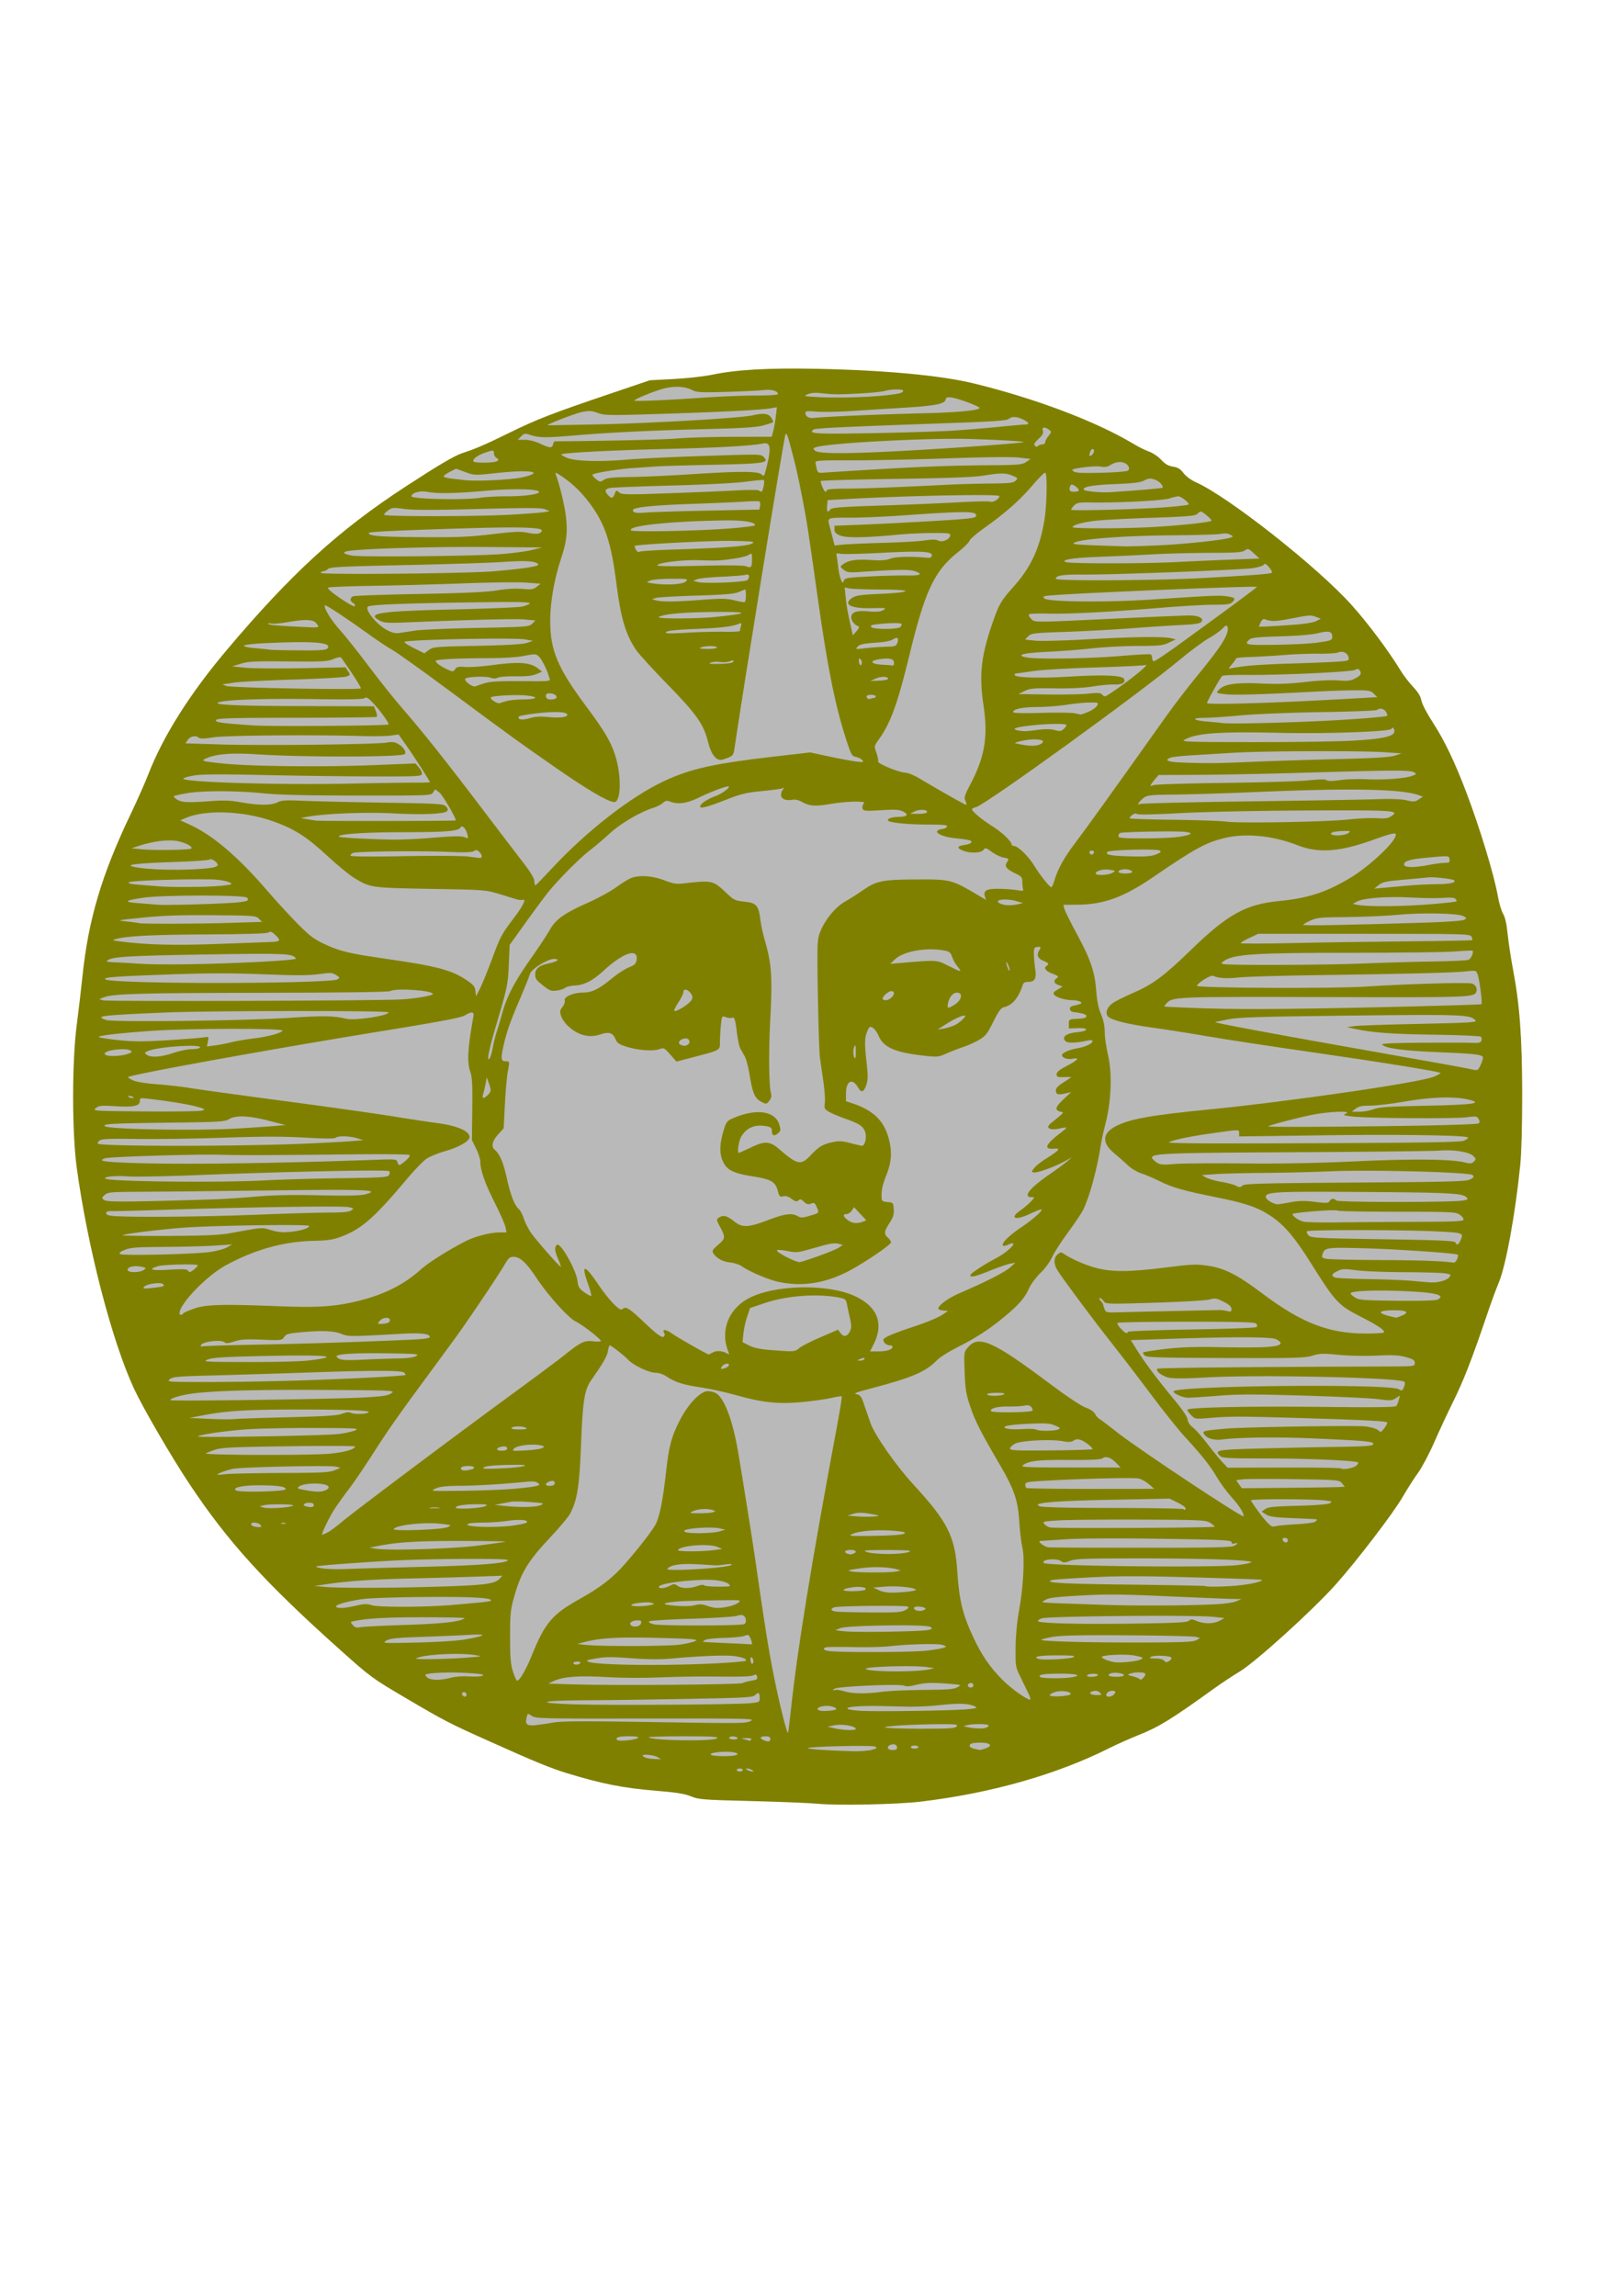 <svg xmlns="http://www.w3.org/2000/svg" viewBox="0 0 744.09 1052.4"><path d="M374.866 826.803c-3.658-.352-17.36-.906-30.45-1.233-22.297-.556-24.043-.692-27.644-2.163-2.942-1.201-6.666-1.799-15.866-2.545-15.09-1.224-24.93-3.163-40.994-8.077-7.544-2.308-14.473-5.15-35.196-14.44-18.886-8.465-20.742-9.424-38.759-20.028-15.285-8.997-15.993-9.517-29.75-21.815-34.721-31.04-51.653-49.664-69.373-76.3-8.31-12.493-21.303-34.838-25.435-43.745-10.1-21.769-21.255-64.819-26.213-101.157-2.216-16.237-2.223-48.701-.014-65.45.837-6.353 2.017-16.365 2.622-22.249 2.667-25.94 8.808-46.63 22.07-74.354 3.038-6.352 6.676-14.542 8.084-18.2 6.704-17.415 18.994-36.921 35.882-56.95 29.61-35.118 51.267-54.93 81.907-74.929 15.052-9.825 22.594-14.28 26.16-15.451 6.344-2.086 10.382-3.83 21.57-9.32 12.717-6.242 19.599-8.908 46.402-17.979l18.052-6.11 10.998-.58c6.049-.318 13.996-1.21 17.662-1.98 10.953-2.302 25.536-3.13 47.565-2.7 31.37.612 57.33 3.027 72.47 6.743 28.456 6.984 56.176 17.5 73.249 27.788 2.171 1.308 5.321 2.86 7 3.45 1.678.59 4.154 2.27 5.502 3.734 1.81 1.966 3.218 2.783 5.391 3.127 2.268.359 3.382 1.042 4.86 2.981 1.122 1.47 3.414 3.177 5.512 4.105 14.833 6.56 55.747 38.773 71.456 56.26 7.633 8.497 17.03 21.062 22.58 30.196 1.293 2.127 3.844 5.452 5.668 7.388 2.312 2.453 3.472 4.363 3.828 6.3.296 1.613 2.54 5.903 5.348 10.223 5.214 8.021 10.087 18.217 15.344 32.107 6.187 16.343 12.69 37.774 14.348 47.283.549 3.15 1.63 6.797 2.403 8.106.947 1.607 1.634 4.654 2.11 9.37.389 3.845 1.485 11.086 2.437 16.09 3.072 16.16 4.187 31.245 4.218 57.05.017 14.351-.326 26.981-.884 32.55-2.255 22.506-6.592 46.288-9.854 54.028-1.106 2.625-3.188 8.238-4.625 12.473-7.985 23.523-11.39 32.26-16.893 43.345-2.088 4.205-5.725 12.034-8.083 17.399-2.358 5.364-5.714 11.689-7.457 14.054-1.743 2.366-4.89 7.294-6.994 10.952-4.24 7.372-21.094 29.406-30.788 40.25-10.554 11.807-36.823 35.58-44.094 39.908-2.96 1.761-8.06 5.132-11.333 7.49-19.79 14.259-25.561 17.82-34.839 21.5-3.953 1.568-10.028 4.278-13.5 6.021-24.143 12.126-54.335 20.69-86.408 24.51-10.946 1.303-38.018 1.861-47.25.974z" fill="olive"/><path d="M340.566 811.333c0-.385-.63-.7-1.4-.7s-1.4.315-1.4.7.63.7 1.4.7 1.4-.315 1.4-.7zM344.766 811.333c-.578-.373-1.523-.679-2.1-.679-.934 0-.934.076 0 .679.577.373 1.522.679 2.1.679.933 0 .933-.076 0-.679zM301.366 805.383c-1.92-1.098-7.716-1.464-6.615-.418.87.828 2.888 1.292 5.915 1.362l2.45.057-1.75-1zM337.696 804.403c.697-.442.52-.703-.7-1.03-3.531-.945-12.719-.08-10.964 1.033 1.21.767 10.453.765 11.664-.007zM399.716 802.093c2.382-.661 2.586-.865 1.49-1.479-1.39-.777-31.621-.035-30.835.757.454.457 10.994 1.143 20.983 1.364 3.08.069 6.843-.22 8.362-.642zM411.266 801.183c0-1.384-1.14-1.968-2.807-1.44-2.216.704-1.713 2.449.707 2.449 1.361 0 2.1-.355 2.1-1.009zM451.796 801.463c4.188-1.46 1.699-3.02-4.152-2.603-2.175.156-3.094.531-3.094 1.265 0 .885.949 1.3 4.62 2.024.232.045 1.413-.263 2.626-.686zM421.066 800.833c0-.385-.788-.7-1.75-.7s-1.75.315-1.75.7.787.7 1.75.7 1.75-.315 1.75-.7zM353.166 796.913c0-.64-.723-1.009-1.984-1.009-2.815 0-3.281.827-1.008 1.786 2.178.92 2.992.708 2.992-.777zM292.476 796.633c.545-.545-.648-.759-4.24-.759-4.725 0-6.382.546-5.237 1.726.72.743 8.568-.058 9.476-.967zM328.806 796.773c.698-.7-2.4-.875-15.484-.875-8.997 0-16.157.2-15.913.444 1.569 1.569 29.874 1.957 31.397.431zM344.416 797.333c.262-.425-.617-.667-2.234-.617-2.634.082-2.64.09-.566.617 1.155.294 2.16.572 2.233.617.074.046.329-.232.567-.617zM338.116 796.633c-.238-.385-1.202-.7-2.142-.7s-1.708.315-1.708.7.963.7 2.141.7c1.25 0 1.961-.292 1.709-.7zM362.616 783.613c2.952-27.61 9.393-67.145 21.415-131.453 1.21-6.472 2.054-11.913 1.876-12.09-.179-.178-2.339.149-4.8.727s-8.458 1.428-13.324 1.887c-10.87 1.027-18.172.26-30.46-3.201-4.68-1.318-11.771-2.88-15.758-3.473-8.293-1.232-12.045-2.408-15.78-4.946-1.587-1.079-3.606-1.787-5.092-1.788-3.074 0-10.284-3.386-12.613-5.92-1.707-1.86-7.898-6.68-8.579-6.68-.188 0-.537 1.182-.777 2.626-.4 2.407-2.203 5.538-7.748 13.454-3.033 4.328-3.858 9.616-4.593 29.42-.697 18.789-1.69 25.204-4.865 31.428-.797 1.562-4.761 6.345-8.81 10.628-10.848 11.48-13.984 16.699-17.282 28.759-1.363 4.984-1.594 7.52-1.587 17.386.007 8.999.279 12.43 1.234 15.539.674 2.194 1.525 4.175 1.892 4.4.959.593 4.084-4.657 6.848-11.504 6.026-14.927 9.328-18.821 21.918-25.854 9.6-5.362 14.988-9.52 20.656-15.935 6.093-6.899 12.833-15.603 14.282-18.446 1.73-3.394 3.285-11.168 4.586-22.931 1.394-12.594 2.402-16.562 6.091-23.97 3.929-7.888 9.685-14 13.188-14 1.34 0 3.13.488 3.98 1.083 3.813 2.67 7.444 12.534 9.908 26.918 1.806 10.54 6.666 40.985 7.71 48.3 4.12 28.861 6.147 41.628 8.505 53.55 2.518 12.731 6.135 27.291 6.65 26.775.115-.114.712-4.925 1.329-10.691zM392.366 792.503c0-1.288-6.14-2.373-9.592-1.695l-3.358.66 3.15.747c3.921.93 9.8 1.103 9.8.288zM438.566 791.383c.765-.923-.061-1.05-6.804-1.05-12.13 0-26.972.857-25.96 1.5.503.318 7.883.583 16.403.59 12.923.008 15.634-.164 16.36-1.04zM452.146 791.943c.609-.234 1.107-.706 1.107-1.05 0-.736-7.27-.824-9.8-.117l-1.75.488 2.1.47c2.814.628 6.979.732 8.343.209z" fill="#b9b9b9"/><path d="M253.766 789.563c3.435-.633 13.727-.695 42-.252 46.35.726 46.106.729 48.605-.58 1.84-.965-2.807-1.06-48.31-.985-47.789.08-50.441.018-52.242-1.203-1.895-1.286-1.896-1.286-2.35.523-.843 3.358.007 4.127 4.082 3.71 2.016-.205 5.712-.752 8.214-1.213zM383.266 783.543c.671-.588-1.8-1.592-3.948-1.602-4.002-.02-6.175 1.697-2.857 2.258 1.656.28 6.241-.162 6.805-.656zM442.696 783.543c4.502-.362 5.55-.633 4.568-1.183-2.782-1.557-7.162-1.766-16.29-.777-6.739.73-12.943.888-22.05.56-12.744-.46-21.408.043-20.274 1.176.334.334 3.126.74 6.205.903 7.359.388 40.39-.08 47.84-.679zM343.576 780.743c4.57-.408 4.725-.484 4.725-2.323 0-2.557-.57-2.965-2.062-1.473-1.138 1.137-3.926 1.295-32.317 1.826-17.09.32-38.002.599-46.472.621-20.223.053-22.758 1.278-3.85 1.861 15.678.484 72.926.117 79.975-.512zM471.606 776.473c-.67-1.444-2.311-4.83-3.647-7.525-2.398-4.842-2.426-5.004-2.348-13.65.051-5.652.622-11.724 1.611-17.15 1.968-10.793 2.663-24.237 1.488-28.811-.478-1.864-1.106-7.169-1.395-11.789-.615-9.835-2.335-14.885-8.886-26.076-8.755-14.959-11.39-20.131-13.573-26.636-1.974-5.88-2.323-8.006-2.612-15.907-.332-9.062-.323-9.133 1.52-11.323 4.85-5.764 11.436-2.886 36.703 16.04 8.445 6.325 15.093 10.78 17.235 11.551 2.163.778 3.801 1.88 4.31 2.902.452.906 1.446 2.008 2.21 2.449.763.44 4.497 3.263 8.298 6.273 9.296 7.36 57.661 39.43 57.661 38.233 0-1.707-1.746-4.479-5.453-8.655-2.287-2.576-5.382-6.785-6.878-9.354-2.973-5.107-6.946-10.102-14.868-18.697-2.839-3.08-9.752-11.742-15.362-19.25-5.61-7.507-13.693-18.06-17.963-23.45-8.348-10.54-22.609-29.695-24.879-33.418-1.789-2.934-1.772-5.574.045-7.218 1.167-1.056 1.666-1.145 2.625-.464 3.213 2.28 9.724 5.19 14.624 6.537 7.441 2.044 15.737 2.026 32.199-.07 11.99-1.527 14.064-1.62 19.231-.867 7.916 1.153 13.674 4.058 25.08 12.65 17.892 13.479 30.378 18.379 47.08 18.476 4.527.026 8.465-.188 8.75-.476.836-.843-2.77-3.31-10.666-7.293-10.017-5.054-11.686-6.847-22.582-24.256-7.417-11.85-12.164-17.5-18.118-21.569-6.091-4.162-11.814-6.157-25.489-8.884-14.714-2.935-20.196-4.487-25.775-7.296-2.607-1.313-6.373-2.922-8.368-3.574-2.043-.668-4.792-2.3-6.292-3.732-1.465-1.4-4.264-3.869-6.218-5.487-5.758-4.765-5.635-9.07.352-12.316 6.289-3.41 15.948-5.173 42.825-7.82 37.443-3.689 97.475-12.447 103.46-15.094 1.734-.767 3.026-1.513 2.87-1.658-.722-.67-27.9-5.049-59.082-9.52-18.865-2.705-40.443-5.992-47.95-7.303-7.508-1.312-18.69-3.076-24.85-3.92-11.8-1.617-19.208-3.49-20.645-5.22-1.281-1.545-.298-4.254 2.186-6.022 1.203-.857 5.333-2.923 9.178-4.593 9.366-4.065 14.302-7.729 26.984-20.028 16.595-16.094 24.9-20.693 40.047-22.176 13.262-1.298 21.4-3.906 32.296-10.35 10-5.915 23.081-18.591 21.163-20.51-.453-.453-3.611.385-9.195 2.438-15.92 5.855-25.885 6.664-35.515 2.885-11.609-4.557-24.28-5.765-34.108-3.251-8.405 2.15-13.329 4.869-32.392 17.89-13.275 9.069-22.527 12.47-34.153 12.557l-6.853.052.42 1.75c.23.962 2.888 6.317 5.906 11.9 6.218 11.499 8.134 17.222 8.777 26.208.303 4.233.999 7.569 2.15 10.304 1.16 2.756 1.703 5.374 1.703 8.211 0 2.292.667 6.947 1.483 10.346 1.966 8.195 1.55 21.09-1 31.03-.94 3.658-1.923 8.068-2.186 9.8-1.744 11.48-5.311 24.595-8.283 30.45-.781 1.54-3.898 6.158-6.927 10.26-3.029 4.103-6.26 9.143-7.183 11.2-.97 2.167-3.21 5.213-5.323 7.24-2.036 1.954-4.366 5.094-5.275 7.106-2.025 4.486-4.573 7.414-11.404 13.102-6.705 5.584-13.27 9.827-21.802 14.092-3.658 1.828-7.731 4.43-9.052 5.783-5.188 5.313-11.402 7.968-30.148 12.88-6.805 1.783-8.3 2.376-6.73 2.665 1.762.326 2.216.951 3.572 4.923.854 2.502 2.161 6.282 2.904 8.4 1.92 5.472 11.635 19.377 19.564 28 15.922 17.316 19.153 23.75 20.218 40.25.832 12.882 2.523 19.736 7.428 30.1 3.82 8.072 7.452 13.377 13.026 19.029 4.147 4.205 11.226 9.29 12.964 9.314.273.007-.052-1.175-.723-2.619zM213.866 776.683c0-.577-.473-1.05-1.05-1.05-1.093 0-1.39.828-.584 1.633.806.806 1.634.51 1.634-.583zM490.856 776.543c.398-1.206-4.465-1.845-7.194-.944-1.323.437-2.406 1.099-2.406 1.472 0 .963 9.276.453 9.6-.528zM510.526 776.893c1.373-1.373.964-2.067-1.08-1.832-2.237.259-3.206 2.672-1.072 2.672.722 0 1.69-.378 2.152-.84zM504.226 775.843c-.779-.778-1.725-.994-2.979-.68-2.55.64-1.537 1.82 1.56 1.82 2.366 0 2.473-.086 1.419-1.14zM404.336 775.493c3.262-.44 11.916-.834 19.231-.875 10.758-.06 13.685-.287 15.312-1.189 2.01-1.114 2.008-1.115-3.43-1.575-8.083-.683-11.51-.568-15.74.53-2.469.64-4.236.761-5.016.344-1.92-1.028-31.176.271-32.253 1.432-.71.765-.65.863.32.522.655-.23 2.545.008 4.2.528 3.827 1.204 9.837 1.302 17.376.283zM446.266 772.483c0-.577-.454-1.05-1.009-1.05-1.17 0-1.959.999-1.306 1.652.837.837 2.315.452 2.315-.602zM340.426 771.503c.673-.353 2.527-.858 4.12-1.122 2.4-.398 2.837-.708 2.548-1.815-.288-1.1-.597-1.202-1.76-.58-.917.491-6.351.68-15.499.541-7.747-.118-19.913.04-27.037.35-7.607.333-17.714.284-24.5-.119-12.725-.755-20.057-.237-24.217 1.71l-2.732 1.28 11.55.351c18.345.558 76.174.113 77.525-.596zM206.656 769.053c2.216-.59 5.454-.82 8.48-.604 2.728.195 5.46.035 6.166-.36.946-.53-.845-.843-7.033-1.23-7.962-.497-18.337-.08-19.19.774-.223.223.205.853.952 1.399 1.708 1.249 5.983 1.257 10.625.021zM524.316 768.913c.608-.609.927-1.396.708-1.75-.482-.78-5.027-.764-6.965.025-1.254.511-1.181.62.7 1.043 1.155.26 2.573.75 3.15 1.089s1.107.635 1.175.658c.069.022.623-.457 1.232-1.065z" fill="#b9b9b9"/><path d="M491.276 768.843c5.045-.834 2.562-1.65-5.018-1.65-7.81 0-10.147.363-9.462 1.473.44.71 10.504.834 14.48.177zM503.316 767.933c.257-.416-.563-.7-2.018-.7-1.347 0-2.644.315-2.882.7-.257.416.562.7 2.017.7 1.348 0 2.645-.315 2.883-.7zM515.216 768.003c.51-.826-3.512-1.583-5.611-1.057-.922.232-1.503.703-1.29 1.046.499.809 6.402.818 6.9.01zM425.966 765.203l2.45-.549-3.423-.482c-6.308-.89-29.082-.204-28.034.844 1.377 1.376 23.072 1.516 29.007.187zM330.346 762.333c6.106-.348 11.294-.825 11.53-1.06.764-.765-1.539-1.683-5.451-2.172-4.022-.502-15.415-.05-28.382 1.125-5.444.493-10.91.456-18.662-.127-8.823-.664-11.964-.645-16.1.094-4.396.786-4.889 1.01-3.415 1.555 4.353 1.61 36.96 1.926 60.48.585zM266.016 762.333c.245-.397-.343-.7-1.359-.7-.985 0-1.791.315-1.791.7s.611.7 1.358.7c.748 0 1.554-.315 1.792-.7zM344.836 759.953c-.554-.554-.766-.373-.766.658 0 1.85.979 2.833 1.29 1.295.133-.653-.103-1.532-.524-1.953zM522.426 760.863c2.308-.878 1.922-1.178-2.617-2.04-3.853-.73-14.696-.201-14.696.717 0 .596 3.056 1.873 5.6 2.342 2.374.436 9.52-.185 11.713-1.019zM537.056 759.883c-.318-.965-7.878-1.296-9.396-.412-.962.56-.528.719 2.014.735 1.958.013 3.573.424 4.084 1.04.677.816 1.113.852 2.188.18.738-.46 1.238-1.155 1.11-1.543zM215.966 759.673c5.19-.445 5.214-.457 2.1-.972-7.485-1.24-24.108-.337-27.25 1.48-1.145.663 15.411.328 25.15-.508zM492.186 759.603c1.069-.62-.563-.797-7.519-.813-8.05-.02-11.676.683-8.45 1.637 2.16.64 14.55 0 15.969-.824zM424.356 756.663c3.676-.41 7.364-1.01 8.197-1.332 1.503-.581 1.5-.591-.236-1.284-1.893-.756-15.828-.433-24.5.568-2.888.333-10.434.503-16.77.377-6.337-.125-11.928-.072-12.426.119-1.881.722-.784 1.53 2.42 1.783 7.76.612 37.164.455 43.315-.231zM311.656 753.863c3-.417 6.235-1.167 7.188-1.667 1.478-.774-.987-.98-16.78-1.402-18.486-.494-26.894-.018-34.263 1.94l-3.15.838 3.85.41c6.944.742 37.577.657 43.155-.119zM344.766 753.233c0-.367-.355-1.446-.79-2.399-.697-1.53-1.001-1.646-2.624-.995-1.01.405-5.199.825-9.308.934-4.11.109-8.047.532-8.75.941-.703.409-1.121.802-.929.873s5.075.337 10.85.59c5.775.254 10.737.52 11.025.592.29.072.525-.17.525-.536zM213.236 751.483c9.861-1.731 10.55-2.588 1.672-2.08-4.235.243-14 .657-21.7.92-11.518.395-14.373.698-16.1 1.714-2.038 1.198-1.622 1.224 14 .87 9.537-.217 18.557-.797 22.127-1.424zM548.466 751.833l1.75-.997-1.948-.523c-1.07-.289-15.088-.61-31.15-.716-21.95-.145-30.554.04-34.645.744-2.993.515-5.251 1.128-5.018 1.363.693.694 22.855 1.256 46.861 1.189 18.005-.05 22.743-.259 24.15-1.06zM425.966 747.073c1.662-.623 1.674-.672.334-1.39-2.2-1.177-37.797-.658-40.908.597l-2.45.988 3.85.463c5.43.653 37.093.121 39.174-.658zM185.866 744.833c17.007-.538 25.527-1.506 27.099-3.078.239-.239-8.258-.434-18.882-.434-16.957 0-26.156.518-31.92 1.799-1.617.359-1.625.4-.367 1.79.988 1.091 1.782 1.316 3.404.966 1.164-.25 10.464-.72 20.665-1.043zM293.876 744.133c.298-1.142.023-1.398-1.494-1.39-2.332.014-3.939.99-3.308 2.012.858 1.387 4.396.929 4.802-.622zM341.126 744.483c1.154-.416 1.12-2.784-.055-3.76-.664-.55-1.614-.56-3.325-.035-1.317.405-10.646 1-20.729 1.32s-18.746.838-19.25 1.15c-.623.386-.02.823 1.884 1.366 2.682.764 39.343.728 41.475-.04zM545.036 742.943c.951-.824 1.49-.81 3.652.093 3.354 1.401 7.723 1.343 10.492-.14l2.24-1.2-5.25-.57c-8.707-.944-76.279-.321-78.673.725-1.112.486-1.844 1.062-1.626 1.28.97.97 18.292 1.43 42.148 1.118 20.654-.27 26.126-.535 27.016-1.306zM414.906 738.113c1.496-.774 1.897-1.288 1.295-1.66-1.072-.662-32.105-.356-33.807.334-1.91.774-1.447 1.63 1.05 1.94 1.25.156 8.354.333 15.785.395 11.174.092 13.884-.082 15.677-1.009zM423.796 737.903c.744-.472.698-.682-.233-1.04-1.727-.662-4.551-.542-4.551.195 0 1.281 3.203 1.847 4.784.845zM163.186 736.013c3.832-.889 5.118-.928 7.218-.219 2.983 1.007 24.69.943 36.856-.109 16.12-1.393 17.85-1.598 17.85-2.118 0-1.214-9.982-1.712-30.8-1.54-12.128.102-24.57.515-27.65.92-6.908.909-13.103 2.634-12.568 3.5.585.947 3.8.794 9.094-.434zM334.196 736.363c3.407-.73 6.304-2.676 4.19-2.815-2.847-.186-23.28.183-26.956.487-8.194.677-8.923 1.414-1.965 1.984 3.96.324 7.375.24 9.1-.223 2.131-.573 3.4-.515 5.561.256 3.418 1.218 5.535 1.284 10.07.311zM298.216 735.733c2.002-.458 2.026-.505.517-1.017-1.92-.65-9.268.177-9.268 1.044 0 .708 5.615.69 8.75-.027zM559.316 735.243c3.08-.211 6.545-.805 7.7-1.32l2.1-.935-3.5-.046c-1.925-.025-15.313-.572-29.75-1.214-21.773-.969-28.69-1.03-40.548-.361-11.532.65-14.646 1.044-16.1 2.032-2.06 1.401-5.51 1.108 25.848 2.2 16.257.566 43.39.388 54.25-.356zM415.676 729.643c2.618-.247 4.508-.7 4.2-1.004-1.047-1.036-8.939-1.787-14.211-1.351l-5.25.433 2.45 1.163c2.68 1.273 5.56 1.444 12.81.759zM396.566 728.733c1.531-.969-2.112-1.695-5.748-1.145-5.392.815-5.482 1.786-.166 1.786 2.695 0 5.356-.288 5.914-.641zM201.616 727.263c20.587-.633 25.313-1.249 27.413-3.57l1.28-1.414-11.547.411c-6.35.227-19.421.591-29.046.81-18.387.419-29.65 1.16-39.55 2.602l-5.95.867 4.55.42c6.69.619 30.5.562 52.85-.126zM307.036 726.913c1.875-.97 2.236-.97 3.62 0 1.87 1.31 5.567 1.34 9.11.076 1.454-.519 2.804-.662 3.016-.319.211.341 3.11.62 6.442.62 5.673 0 5.984-.075 4.883-1.175-.687-.688-3.002-1.399-5.575-1.712-7.65-.932-26.45 1.18-26.45 2.97 0 .97 2.667.723 4.953-.46zM569.326 726.563c5.511-.691 9.75-1.799 9.156-2.392-.153-.153-14.195-.663-31.206-1.133-24.164-.669-34.496-.672-47.244-.016-8.974.462-16.919 1.019-17.656 1.236-4.227 1.249 4.13 1.745 35.474 2.106 18.956.218 34.597.515 34.757.66.59.532 11.113.242 16.72-.461zM410.916 720.333l2.1-.47-1.75-.493c-4.054-1.146-11.273-1.334-17.205-.45-5.413.807-5.918.993-3.795 1.397 3.196.608 17.947.62 20.65.016zM192.866 718.233c25.205-.612 37.518-1.48 39.788-2.805.809-.472-1.073-.71-6.188-.784-15.36-.22-36.482.125-47.6.777-19.747 1.158-34.31 2.31-33.934 2.686.926.926 7.011 1.385 14.334 1.08 4.427-.183 19.547-.613 33.6-.954zM325.236 718.863c5.156-.422 9.69-1.09 10.075-1.485.477-.489-.415-.57-2.8-.256-1.925.253-3.815.445-4.2.426-.385-.02-3.762-.226-7.504-.459-7.635-.475-12.32.017-14.277 1.499-1.18.893-.759 1 4.006 1.02 2.928.013 9.543-.323 14.7-.745zM567.506 717.393c3.394-.435 6.172-1.032 6.172-1.326 0-.991-21.863-1.732-51.1-1.732-24.846 0-29.466.16-31.93 1.11-2.423.934-3.082.962-4.158.175-2.124-1.553-9.49-.78-7.884.826 1.418 1.418 78.8 2.242 88.9.947zM391.246 712.143c1.939-.744 1.192-1.675-1.343-1.675-2.402 0-3.305.938-1.575 1.636 1.261.51 1.678.515 2.918.039zM416.866 711.303c1.336-.566-.855-.751-9.275-.785-6.064-.024-11.025.104-11.025.286 0 1.685 16.537 2.091 20.3.499zM327.266 710.533l3.85-.502-2.1-.912c-3.942-1.71-16.91-.732-18.212 1.374-.488.79 10.515.816 16.462.04zM219.466 708.433c6.352-.813 11.865-1.605 12.25-1.76s-8.435-.3-19.6-.324c-20.106-.043-29.349.484-38.15 2.173l-4.55.873 2.8.489c5.682.993 35.257.085 47.25-1.451zM565.826 708.573c1.95-1.114 2.02-1.536.175-1.053-.93.243-1.4.021-1.4-.66 0-.882-4.65-1.095-32.725-1.505-20.087-.293-36.78-.204-43.225.23-5.775.39-10.943.715-11.484.723-1.956.029 1.415 2.73 3.682 2.95 1.21.118 20.471.215 42.801.215 31.79 0 40.942-.196 42.175-.9zM590.466 705.983c0-.578-.62-1.05-1.378-1.05-.938 0-1.25.336-.975 1.05.221.578.841 1.05 1.378 1.05.536 0 .975-.472.975-1.05zM414.416 703.043c1.13-.662.437-.882-4.13-1.31-7.252-.68-16.232-.064-19.28 1.32-2.337 1.063-1.89 1.106 9.8.95 7.585-.102 12.768-.468 13.61-.96zM150.236 702.413c1.152-.596 4.087-2.773 6.522-4.839 5.143-4.363 51.85-39.4 78.813-59.122 10.202-7.462 20.858-15.415 23.679-17.671 7.07-5.658 8.749-6.435 12.846-5.95 1.856.22 3.375.154 3.375-.145 0-.903-8.55-7.533-11.522-8.933-3.346-1.577-12.87-12.179-18.192-20.25-4.396-6.666-7.384-9.406-10.257-9.406-1.718 0-2.382.547-3.971 3.273-3.232 5.545-17.02 26.044-23.225 34.527a9921.742 9921.742 0 01-14.387 19.6c-11.945 16.232-16.427 22.663-23.524 33.76-3.408 5.33-8.042 12.12-10.296 15.09-2.255 2.97-5.24 7.133-6.634 9.25-2.555 3.883-6.394 11.9-5.698 11.9.207 0 1.319-.488 2.471-1.083zM329.716 701.993l2.8-.81-2.8-.645c-2.77-.638-11.776-.27-14.934.61-1.222.341-1.399.605-.7 1.048 1.38.875 12.398.732 15.634-.203zM205.116 700.033c2.076-.933 2.043-.95-2.8-1.535-7.604-.917-20.637.514-21.799 2.393-.67 1.085 22.04.292 24.599-.858zM556.866 699.823c0-.294-.964-1.122-2.143-1.838-1.992-1.212-4.238-1.312-31.914-1.424-16.375-.065-33.216.098-37.425.364-7.311.463-7.602.54-6.512 1.745.627.693 1.816 1.364 2.642 1.49 3.2.491 75.348.168 75.355-.337zM119.366 698.983c-.945-1.138-4.2-1.455-4.2-.408 0 .808 1.272 1.332 3.41 1.403 1.4.047 1.524-.11.79-.995zM235.356 699.263c3.011-.414 5.757-1.026 6.102-1.361 1.21-1.176-3.33-1.59-8.613-.786-2.922.445-7.886.807-11.03.804-3.146 0-6.296.223-7 .501-3.644 1.437 11.651 2.064 20.541.842zM594.106 698.703c5.007-.278 8.536-.792 9.065-1.32.476-.477.724-.909.55-.96-.173-.052-5.054-.288-10.847-.525-8.544-.35-10.903-.674-12.494-1.718l-1.96-1.286 1.643-1.164c1.345-.952 4.064-1.227 14.944-1.513 8.187-.216 13.827-.662 14.672-1.16 1.214-.718 1.014-.858-1.75-1.227-5.71-.76-34.87-.815-34.437-.063 1.426 2.476 5.002 7.351 7.075 9.646 1.884 2.086 2.77 2.592 3.89 2.223.797-.263 5.139-.683 9.649-.933zM130.776 698.143c-.482-.194-1.27-.194-1.75 0s-.088.353.875.353 1.356-.159.875-.353zM402.726 694.713c-.13-.13-2.178-.548-4.553-.93-3.094-.499-5.072-.465-6.982.12l-2.665.816 4.2.363c4.053.352 10.483.114 10-.369zM326.566 693.243c1.586-.424 1.612-.497.35-.991-2.175-.851-6.782-.652-9.062.393-2.043.935-1.976.963 2.45 1.009 2.502.026 5.32-.16 6.262-.411zM543.286 690.933c-.259-.418-1.944-1.485-3.745-2.37l-3.276-1.61-26.25.502c-27.208.522-37.67 1.467-33.25 3.006 1.334.464 13.633.74 33.716.76 17.388.016 31.852.265 32.142.554.73.728 1.236.085.663-.842zM134.276 690.233c1.875-.755-10.774-.96-13.5-.218l-1.75.476 1.75.536c2.08.636 11.292.095 13.5-.794zM201.126 691.073c-1.06-.16-2.792-.16-3.85 0s-.193.292 1.925.292 2.983-.132 1.925-.292zM222.686 690.303c1.063-.617.345-.775-3.57-.786-6.009-.017-10.15.62-10.15 1.56 0 .934 11.937.26 13.72-.774zM143.866 689.883c0-.695-.696-1.05-2.059-1.05-2.346 0-3.483 1.131-1.625 1.616 2.477.646 3.684.46 3.684-.566zM247.816 689.953c1.975-.856 1.695-.94-4.692-1.431-3.736-.287-7.674-.357-8.75-.156-1.077.2-3.218.612-4.758.914l-2.8.549 4.2.43c7.446.764 14.631.633 16.8-.306zM130.916 682.673c.467-1.217-3.594-1.829-12.21-1.84-7.608-.008-12.503 1.094-10.477 2.361 1.589.993 22.288.517 22.687-.521zM149.116 683.163c1.019-.387 1.722-1.096 1.563-1.575-.654-1.973-10.95-2.103-13.59-.173-1.079.789-.761.984 2.593 1.592 5.223.948 7.261.982 9.433.156zM235.286 682.463c4.632-.395 9.313-.957 10.403-1.249 1.766-.472 1.859-.63.855-1.464-.812-.674-2.347-.814-5.503-.503-10.842 1.07-22.544 1.775-30.277 1.822-6.36.039-9.052.344-11.086 1.258-2.633 1.183-2.39 1.203 12.25 1.03 8.215-.096 18.726-.499 23.358-.894zM526.766 680.363c-1.341-1.146-3.389-2.318-4.55-2.605-2.156-.532-23.272-.07-41.837.915-8.98.477-10.325.701-10.325 1.723 0 .646.21 1.384.466 1.64.257.258 13.566.455 29.575.44l29.109-.03-2.439-2.083zM614.196 681.623l2.36-.155-1.31-1.562c-1.29-1.536-1.646-1.566-21.96-1.88-11.358-.176-21.981-.14-23.608.078l-2.956.399 1.304 1.832 1.305 1.833 21.252-.195c11.688-.107 22.314-.265 23.612-.35zM254.186 680.363c.258-.419.198-1.016-.134-1.327-.754-.706-3.754.385-3.754 1.365 0 .963 3.29.93 3.888-.038zM129.516 675.183c17.725-.055 21.436-.244 23.8-1.21l2.8-1.145-2.027-.532c-2.716-.712-43.31.16-47.412 1.019-1.781.373-4.301 1.17-5.6 1.77-2.329 1.079-2.294 1.087 2.539.629 2.695-.256 14.35-.495 25.9-.531zM215.826 673.643c2.521-.676 1.82-1.659-1.184-1.659-2.658 0-3.989.72-3.056 1.653.557.556 2.179.558 4.24.007zM240.116 672.033c1.595-.547-.173-.675-7.35-.534-6.14.121-9.941.498-10.85 1.075-1.16.736.104.828 7.35.534 4.812-.195 9.695-.68 10.85-1.075zM621.896 671.753c.598-.598.948-1.224.778-1.392-.852-.844-23.21-1.828-41.514-1.828-17.834 0-20.793-.15-21.744-1.1-2.68-2.68-1.762-2.88 15.525-3.393 9.144-.27 25.13-.619 35.525-.773 15.668-.234 18.937-.453 19.112-1.283.263-1.242-2.841-1.542-27.162-2.623-16.597-.739-34.294-.535-42.204.485-3.758.484-7.16-.577-8.224-2.566-.734-1.37-.405-1.452 9.653-2.403 7.867-.744 59.913-1.569 64.44-1.021 2.452.296 4.985 1.049 5.696 1.692 1.201 1.087 1.37 1.043 2.759-.723.814-1.035 1.48-2.257 1.48-2.716 0-.617-7.68-1.08-29.576-1.782-35.65-1.144-42.168-1.195-51.38-.402-7.08.608-7.11.604-8.925-1.21-1-1-1.82-2.113-1.82-2.474 0-1.124 27.588-1.719 62.108-1.337 24.263.268 33.233.153 33.72-.432.363-.439.887-1.697 1.163-2.797l.502-2-1.904 1.247c-1.716 1.125-2.5 1.168-7.97.443-3.338-.442-18.7-1.18-34.138-1.64-22.84-.681-30.209-.665-39.55.089-6.314.51-12.472.904-13.684.877-2.335-.052-6.546-1.9-6.546-2.873 0-2.668 99.281-3.656 103.313-1.027 1.325.864 1.539.78 2.308-.91.468-1.027.581-2.129.252-2.458-1.966-1.966-66.145-3.413-90.524-2.04-9.56.537-15.424.581-17.43.13-3.126-.702-6.299-3.13-5.34-4.086.455-.454 38.113-.833 105.252-1.06 12.715-.044 12.775-.05 12.775-1.597 0-1.294-.672-1.74-4.025-2.677-3.21-.897-5.94-1.038-13.475-.697-5.401.244-12.919.085-17.546-.37-7.122-.7-8.553-.652-11.9.393-3.394 1.06-7.686 1.175-39.814 1.067-30.952-.104-36.156-.269-37.058-1.17-.577-.578-.887-1.212-.689-1.41s4.59-.881 9.758-1.518c6.799-.837 13.27-1.086 23.398-.902 23.007.418 29.546.023 29.834-1.803.061-.385-.8-1.173-1.911-1.75-2.262-1.175-18.15-1.24-49.798-.205l-16.976.555 2.626 4.215c3.61 5.796 9.735 13.983 17.09 22.841 3.978 4.792 6.246 8.138 6.348 9.361.1 1.202.982 2.534 2.39 3.608 1.23.937 4.2 4.285 6.603 7.44 2.403 3.154 5.493 6.924 6.867 8.378l2.498 2.644 25.805-.07c14.192-.04 26.01.139 26.264.396.774.785 5.835-.187 6.99-1.343zM511.716 670.563c-2.358-2.461-4.814-3.287-6.245-2.1-.707.587-5.22.808-15.403.755-14.31-.076-18.409.388-21.05 2.384-1.229.93 1.109 1.045 21.678 1.065l23.056.022-2.036-2.126zM151.006 666.363c6.994-.66 11.75-2.007 11.751-3.329 0-.279-13.623-.323-30.275-.099-25.601.345-30.816.588-33.775 1.572-1.925.64-3.865 1.403-4.311 1.694-1.273.83 48.023.972 56.61.162zM232.416 664.333c.221-.358.064-.86-.349-1.116-.995-.615-4.171.208-4.171 1.08 0 .875 3.982.906 4.52.036zM248.586 663.773c1.214-.68 1.164-.778-.613-1.224-3.452-.867-10.89-.037-12.23 1.364-1.173 1.225-.986 1.258 5.152.935 3.504-.185 6.964-.669 7.69-1.075zM500.866 664.263c.01-.814-3.204-3.376-5.169-4.12-1.56-.592-2.35-.55-3.455.184-1.09.724-2.277.795-4.977.298-5.498-1.013-19.185-.306-21.92 1.131-1.25.658-2.274 1.658-2.274 2.224 0 .882 2.669 1.004 18.895.857 10.392-.094 18.897-.352 18.9-.574zM155.136 657.333c2.924-.35 6.389-1.105 7.7-1.676 2.176-.95.499-1.044-19.353-1.096-11.954-.032-25.972.272-31.15.674-9.813.762-20.855 2.397-21.588 3.197-.61.666 58.02-.335 64.39-1.099zM485.116 655.233c1.238-.512 1.077-.72-1.4-1.793-2.378-1.03-4.2-1.151-12.083-.802-9.66.428-13.483 1.315-9.731 2.256 1.081.272 4.287.345 7.123.163 2.836-.182 5.57-.07 6.073.25 1.168.741 8.173.689 10.017-.074zM241.166 654.533c-1.382-.893-6.098-.893-6.65 0-.27.436 1.098.696 3.633.69 2.884-.008 3.761-.209 3.017-.69zM132.316 649.633c16.908-.407 22.333-.763 24.569-1.608 1.796-.679 3.236-.853 3.85-.464 1.182.748 6.046.753 7.951.008 2.513-.983-7.705-1.456-31.571-1.461-23.846-.007-33.046.547-44 2.64l-6.3 1.205 8.75.417c4.813.23 10.168.275 11.9.101 1.733-.173 12.916-.55 24.85-.838zM473.286 646.623c.278-.28.085-1.015-.43-1.636-.7-.844-1.562-1.007-3.425-.65-1.369.262-4.566.435-7.104.386-4.987-.098-8.707.89-7.952 2.11.524.848 18.051.653 18.91-.21zM166.056 640.603c9.338-.493 11.671-.833 13.3-1.936 1.96-1.328 1.718-1.34-31.275-1.547-32.381-.203-53.417.468-61.95 1.976-4.513.798-8.05 1.98-8.05 2.692-.001.576 73.331-.412 87.975-1.185zM460.266 639.133c.74-.478-.242-.682-3.325-.69-2.457-.006-4.375.297-4.375.69 0 .896 6.313.896 7.7 0zM135.816 632.833c22.275-.686 49.463-2.078 50.003-2.559.167-.149-.067-.64-.52-1.093-1.063-1.064-14.29-1.067-44.933-.012-12.898.445-31.902 1.026-42.233 1.292-16.665.43-18.953.628-20.3 1.752-1.472 1.23-.951 1.268 17.383 1.278 10.395.007 28.665-.29 40.6-.658zM334.126 625.903c.457-1.37-2.232-.948-3.131.492-.756 1.21-.665 1.286 1.01.837 1.013-.27 1.967-.869 2.12-1.329zM141.136 623.663c16.452-1.96 9.046-2.74-19.969-2.103-18.46.405-23.662.729-25.9 1.61-2.645 1.04-1.62 1.104 18.569 1.15 11.753.028 24.038-.268 27.3-.657z" fill="#b9b9b9"/><path d="M182.716 622.683c4.043-.06 6.927-.454 8.05-1.1 1.574-.904.375-1.027-11.9-1.222-17.108-.272-25.596.297-24.48 1.64 1.227 1.48 3.19 1.662 12.93 1.204 5.005-.236 11.935-.47 15.4-.522zM396.216 623.033c.511-.828-.174-.828-2.1 0-1.35.58-1.345.603.133.65.844.028 1.729-.265 1.967-.65zM326.916 619.883c1.828-.948 4.56-.669 6.762.692.603.373.687.14.297-.82-4.096-10.07.304-20.582 10.584-25.288 12.482-5.714 35.597-5.861 47.476-.302 10.333 4.835 13.288 12.56 8.456 22.103l-1.619 3.198h3.801c3.828 0 6.509-.875 6.509-2.124 0-.372-.567-.676-1.26-.676-1.435 0-2.94-1.282-2.94-2.504 0-1.033 4.277-2.86 15.181-6.483 4.693-1.56 9.873-3.72 11.512-4.8l2.98-1.963-2.237-.22c-1.23-.12-2.237-.49-2.237-.82 0-1.594 4.706-4.96 10.274-7.352 11.635-4.995 20.177-9.354 22.626-11.544l2.45-2.191-2.45.474c-1.347.26-5.49 1.695-9.205 3.188-6.81 2.737-8.995 3.242-8.995 2.083 0-.78 5.895-4.685 11.637-7.71 6.41-3.378 11.273-8.855 5.544-6.245-.983.448-1.968.633-2.19.41-.948-.948 2.475-4.437 8.058-8.21 5.92-4.002 10.828-8.413 9.362-8.413-.414 0-2.84.976-5.392 2.17-6.503 3.044-9.237 1.866-4.036-1.738 1.475-1.023 3.581-2.798 4.68-3.946 1.887-1.969 1.916-2.086.51-2.086-4.331 0-1.187-4.03 8.228-10.546 3.273-2.265 6.895-4.933 8.05-5.929l2.1-1.81-3.157 1.76c-4.413 2.461-12.541 5.435-14.17 5.184-1.326-.204-1.322-.26.128-2.097.82-1.038 3.332-3.005 5.582-4.372s4.48-2.953 4.955-3.526c.74-.893.49-1.017-1.76-.878-4.72.293-3.626-2.067 3.442-7.43 1.445-1.096 2.518-2.103 2.384-2.236-.134-.134-1.494.045-3.023.396-2.93.675-5.23.336-5.23-.77 0-.364.55-1.108 1.224-1.655 6.458-5.243 6.152-4.872 4.366-5.294-2.75-.649-2.41-2.076 1.33-5.588l3.58-3.361-2.845.64c-3.262.732-4.156.397-4.156-1.559 0-.908 1.21-2.139 3.5-3.563 1.925-1.197 3.5-2.259 3.5-2.36 0-.1-1.496-.132-3.325-.07-2.896.099-3.325-.067-3.325-1.287 0-1.02 1.284-2.065 4.723-3.85 5.038-2.613 6.096-3.949 2.57-3.243-2.195.439-4.843-.47-4.843-1.663 0-1.004 3.485-2.568 7-3.144 3.664-.6 7-2.151 7-3.255 0-.5-.796-.601-2.275-.289-5.895 1.247-9.302 1.277-10.286.091-1.55-1.867.648-3.465 5.35-3.89 5.477-.494 5.84-2.083.433-1.897l-4.071.14v-2.1c0-2.065.065-2.103 4.025-2.31 2.89-.15 4.025-.487 4.025-1.193 0-.87-1.54-1.354-6.292-1.976-.573-.075-1.142-.655-1.264-1.29-.157-.812.46-1.299 2.092-1.649 1.272-.273 2.583-.656 2.913-.851 1.042-.617-1.201-1.559-3.75-1.574-3.295-.02-7.359-1.202-8.386-2.44-.685-.826-.418-1.267 1.456-2.406l2.294-1.395-1.882-.716c-2.135-.811-2.407-1.96-.751-3.172.967-.707.664-1.004-2.1-2.06-3.058-1.168-4.08-2.61-2.53-3.568 1.2-.74.779-1.413-1.399-2.235-2.477-.935-3.34-2.69-2.212-4.498 1.148-1.837 1.024-2.144-.764-1.89-1.38.196-1.566.613-1.502 3.373.04 1.733.32 4.799.62 6.813.646 4.315-.18 5.787-3.25 5.787-1.326 0-2.172.428-2.425 1.225-1.894 5.99-4.7 9.41-8.477 10.33-1.589.388-2.514 1.62-5.091 6.783-2.8 5.606-3.54 6.534-6.65 8.33-1.925 1.111-5.075 2.531-7 3.155s-5.349 1.946-7.608 2.938c-4.024 1.768-4.25 1.788-11.2 1-12.541-1.424-17.839-3.77-20.024-8.868-.73-1.702-1.987-3.448-2.793-3.88-1.31-.7-1.577-.52-2.496 1.68-1.237 2.959-1.282 5.552-.26 14.757.628 5.643.594 7.533-.17 9.746-1.21 3.502-2.257 3.82-3.826 1.164-2.62-4.436-5.444-3.01-5.493 2.773l-.03 3.544 3.509 1.198c8.697 2.968 13.511 7.465 15.76 14.724 1.995 6.431 1.806 11.593-.65 17.777-1.917 4.825-2.417 7.232-2.244 10.806.06 1.25.56 1.573 2.7 1.75 2.555.212 2.63.298 2.842 3.24.173 2.407-.219 3.702-1.925 6.361-2.514 3.918-2.634 5.005-.743 6.717.77.697 1.4 1.66 1.4 2.14 0 1.193-13.102 10.022-20.135 13.57-10.561 5.324-20.748 6.816-31.294 4.582-4.794-1.016-13.37-4.655-17.051-7.237-1.028-.72-3.402-1.477-5.275-1.68-3.418-.372-6.335-1.984-7.74-4.275-.628-1.024-.242-1.67 2.31-3.86 3.352-2.876 3.395-3.408.688-8.48-1.63-3.054-1.623-3.29.124-4.224 1.808-.968 3.384-.46 6.659 2.141 3.557 2.828 6.367 2.694 15.365-.727 7.764-2.953 10.807-3.356 13.61-1.803 1.45.803 2.248.788 5.25-.099 4.723-1.395 4.646-1.31 3.534-3.89-.987-2.286-1.169-2.373-3.266-1.556-.73.284-1.736-.11-2.671-1.045-1.217-1.216-1.697-1.338-2.534-.644-.835.693-1.44.556-3.158-.715-1.453-1.074-2.663-1.438-3.82-1.147-1.525.383-1.777.116-2.52-2.66-1.082-4.05-3.025-5.14-11.598-6.506-8.951-1.427-11.783-2.891-13.62-7.043-1.607-3.633-1.41-8.179.632-14.681 1.031-3.282 1.458-3.773 4.352-5.004 10.648-4.527 19.225-3.202 21.039 3.25.643 2.288.555 2.736-.749 3.814-1.763 1.457-2.732 1.04-2.732-1.175 0-1.256-.493-1.72-2.187-2.059-5.377-1.075-9.267.449-11.816 4.631-1.171 1.921-2.005 7.531-1.12 7.531.153 0 2.674-1.137 5.601-2.527 6.428-3.053 8.621-2.885 13.118 1 8.15 7.043 9.735 7.34 14.156 2.654 3.748-3.975 5.613-5.098 10.045-6.048 2.979-.639 4.42-.569 8.041.39 2.427.644 4.857 1.218 5.401 1.276 1.484.158 2.431-4.203 1.436-6.607-1.042-2.516-2.679-3.56-9.208-5.878-2.912-1.034-6.25-2.462-7.42-3.173-1.922-1.168-2.09-1.555-1.76-4.027.202-1.504-.12-6.013-.715-10.022a1028.12 1028.12 0 01-1.55-10.787c-.482-3.6-1.25-36.88-1.12-48.56.059-5.317.386-7.238 1.73-10.15 2.498-5.414 6.87-10.469 11.137-12.877 2.09-1.179 5.645-3.437 7.9-5.016 6.204-4.346 8.943-4.906 24.38-4.98 16.14-.076 16.205-.059 29.411 7.766l2.71 1.606-.493-1.553c-.86-2.711.673-3.59 6.184-3.544 2.744.023 6.5.29 8.349.594 2.776.457 3.292.379 2.975-.449-.212-.55-.385-2.05-.385-3.332 0-2.063-.354-2.502-3.093-3.828-4.123-1.995-5.127-3.232-4.04-4.974 1.143-1.83 1.136-1.84-1.534-2.341-1.302-.245-3.692-1.404-5.312-2.577-2.734-1.98-3.008-2.046-3.833-.918-1.084 1.482-6.182 1.652-9.411.315-2.94-1.218-2.738-2.026.639-2.566 2.929-.468 4.019-1.253 2.792-2.011-.393-.243-3.427-.722-6.743-1.064-7.64-.788-11.43-3.545-5.92-4.307.933-.129 1.825-.628 1.984-1.109.22-.67-1.893-.876-9.046-.88-8.713-.003-17.04-.82-17.983-1.762-.77-.77 1.648-1.712 4.45-1.733 4.228-.032 5.25-1.002 2.534-2.407-1.86-.961-3.522-1.07-10.235-.669-7.093.424-8.066.346-8.46-.681-.245-.639-.057-1.63.418-2.202.751-.905.212-1.041-4.121-1.041-2.742 0-7.841.493-11.332 1.095-6.74 1.163-9.47.936-12.985-1.084-1.272-.73-2.944-1.107-4.012-.903-3.06.585-5.357-.328-5.357-2.131 0-.878.394-2.021.875-2.54.715-.77.646-.862-.38-.5-.69.243-4.942.8-9.45 1.238-6.907.67-9.438 1.28-16.11 3.886-8.82 3.443-12.035 4.292-12.035 3.177 0-1.198 3.265-3.413 7.021-4.764 3.19-1.147 7.511-4.474 5.81-4.474-1.365 0-8.318 2.661-13.512 5.172-5.47 2.644-9.394 3.188-13.03 1.805-1.553-.59-2.17-.478-3.37.614-.808.735-2.73 1.73-4.27 2.21-6.085 1.896-15.12 7.197-20.136 11.813-2.785 2.564-6.819 5.99-8.964 7.613-4.462 3.376-14.451 13.386-19.05 19.089-1.714 2.126-6.422 8.467-10.462 14.09l-7.345 10.224-.396 9.01c-.407 9.278-.628 10.328-5.929 28.26-3.152 10.662-4.267 16.184-3.03 15.005.43-.41 1.13-2.615 1.554-4.9s1.23-5.573 1.791-7.305c.561-1.733 1.75-5.742 2.644-8.91 2.19-7.772 5.587-14.23 13.075-24.867 3.457-4.91 7.292-10.717 8.522-12.906 2.845-5.06 6.532-7.72 17.473-12.61 4.686-2.095 10.574-5.308 13.087-7.14 2.512-1.834 5.578-3.734 6.813-4.223 3.78-1.498 9.813-1.104 15.254.997 4.057 1.566 5.562 1.817 8.75 1.455 13.393-1.518 13.548-1.483 19.91 4.52 3.273 3.09 3.888 3.38 8.155 3.833 5.46.58 6.464 1.725 7.255 8.277.271 2.242 1.236 6.652 2.145 9.8 3 10.402 3.413 16.465 2.416 35.54-.825 15.783-.653 31.054.39 34.624.26.888-.082 2.062-.892 3.062-1.27 1.569-1.385 1.584-3.534.473-3.017-1.56-4.083-3.926-5.37-11.925-.602-3.744-1.642-7.768-2.31-8.942a575.351 575.351 0 01-2.047-3.626c-.458-.821-1.16-4.109-1.561-7.306-.808-6.444-1.088-7.224-2.41-6.717-.498.192-1.705.044-2.683-.327-1.756-.668-1.781-.628-2.22 3.574-.245 2.337-.444 5.786-.444 7.664 0 4.02.395 3.787-11.898 7.02l-8.048 2.115-2.848-3.236c-2.758-3.135-2.919-3.21-5.14-2.436-2.918 1.017-9.724.48-14.992-1.183-3.384-1.069-4.234-1.667-5.01-3.526-1.207-2.886-3.027-3.413-7.06-2.044-5.073 1.722-10.23.318-14.816-4.032-1.244-1.18-2.606-3.192-3.028-4.469-.654-1.98-.563-2.581.62-4.084.761-.968 1.232-2.343 1.046-3.054-.44-1.683 4.11-3.59 8.566-3.59 3.914 0 7.13-1.602 13.186-6.565 2.58-2.115 6.063-4.37 7.739-5.01 2.32-.886 3.132-1.606 3.403-3.02 1.158-6.03-5.776-3.961-14.93 4.456-5.097 4.685-8.982 6.703-13.328 6.923-1.855.094-3.852.569-4.439 1.056-.587.487-2.323 1.054-3.858 1.26-2.402.322-3.212.047-5.803-1.97-3.723-2.899-4.037-3.332-4.05-5.597-.015-2.484 1.823-3.94 6.136-4.866 4.073-.873 5.49-2.067 2.454-2.067-2.994 0-10.5 4.699-11.057 6.923-.252 1.005-2.208 5.922-4.347 10.926-4.56 10.672-6.17 15.185-7.57 21.219-1.514 6.516-1.392 7.831.723 7.831 2.009 0 1.984-.121 1.027 5.055-.398 2.15-.976 8.807-1.285 14.791l-.562 10.88-2.565 2.84c-2.709 2.998-3.268 5.58-1.523 7.028 2.299 1.908 3.95 5.808 5.582 13.19 1.716 7.757 3.541 12.386 5.537 14.042.584.486 1.553 2.354 2.153 4.154.6 1.799 2.018 4.669 3.153 6.378 2.046 3.083 13.507 16.144 13.876 15.813.106-.094-.446-1.66-1.225-3.48-1.621-3.78-1.765-5.363-.596-6.533 1.483-1.482 8.829 11.359 9.452 16.522.34 2.82.78 3.543 3.182 5.24 1.534 1.084 2.945 1.814 3.135 1.623.191-.19-.545-2.867-1.636-5.947-3.14-8.864-1.382-8.56 4.947.852 2.11 3.137 5.252 7.092 6.984 8.791 2.665 2.615 3.314 2.951 4.228 2.192 1.413-1.172 3.053-.102 10.09 6.587 5.821 5.533 8.15 7.109 8.845 5.985.24-.386.24-1.017 0-1.402-1.204-1.95.78-1.791 3.704.296 2.434 1.737 15.936 9.417 16.692 9.494.052.007.947-.432 1.989-.973z" fill="#b9b9b9"/><path d="M245.506 563.372c-1.238-1.238-1.102-5.469.176-5.469 1.315 0 2.627 2.439 2.344 4.357-.264 1.787-1.361 2.271-2.52 1.112zM234.516 544.346c-.68-1.037-1.035-2.99-.955-5.25.113-3.215.293-3.598 1.685-3.598 1.364 0 1.619.48 2.039 3.843.756 6.053-.544 8.402-2.77 5.005zM449.906 404.976c-2.825-.529-5.324-1.15-5.554-1.38-2.359-2.359 13.949-3.067 19.089-.828 2.144.934 2.554 1.357 1.75 1.807-2.056 1.15-10.151 1.362-15.286.401zM447.316 396.534c-1.54-.555-2.958-1.018-3.15-1.03s.122-.327.7-.7c2.2-1.421 13.3-.288 13.3 1.358 0 1.686-6.578 1.911-10.85.372zM343.366 369.416c0-.485.602-1.258 1.339-1.718 1.37-.855 8.46-2.059 8.46-1.436 0 .19-1.198 1.176-2.662 2.19-2.8 1.941-7.137 2.527-7.137.964zM366.466 617.923c1.048-.882 5.467-3.134 9.82-5.003l7.913-3.4 1.217 1.613c1.463 1.94 3.15 1.518 4.336-1.084.645-1.416.628-2.7-.076-5.795-.497-2.187-1.112-5.067-1.367-6.4-.395-2.069-.82-2.497-2.905-2.932-10.122-2.112-24.53-1.115-34.93 2.418l-6.588 2.237-1.31 3.85c-.721 2.118-1.5 5.634-1.731 7.814l-.42 3.963 3.039 1.55c2.155 1.1 4.981 1.699 9.718 2.06 11.08.846 11.232.835 13.284-.89zM116.916 616.383a2812.897 2812.897 0 0069.814-2.226c7.78-.344 10.325-.681 10.325-1.368 0-1.422-4.383-1.905-12.865-1.417-23.563 1.355-24.432 1.356-27.735.035-3.491-1.396-9.225-1.597-19.061-.665-5.202.492-6.265.812-7.14 2.145-.997 1.523-1.279 1.557-10.108 1.199-7.393-.3-9.76-.147-12.73.825-2.581.844-3.868.975-4.395.448-1.567-1.567-10.966-.311-10.966 1.465 0 .37.241.524.536.342s11.24-.535 24.325-.783zM517.106 610.489c.128-.335 13.304-.821 29.279-1.08 15.975-.26 29.333-.76 29.685-1.112.386-.386.342-.998-.112-1.544-.593-.715-7.29-.905-31.902-.905-17.132 0-31.39.24-31.682.533-.293.292.37 1.474 1.472 2.625 2.077 2.168 2.86 2.524 3.26 1.483zM178.726 605.323c.302-1.595-2.811-1.684-4.37-.125-1.6 1.599-1.396 1.809 1.518 1.567 1.83-.152 2.69-.586 2.852-1.442zM642.686 603.062c3.625-1.515 2.29-2.466-3.44-2.454-7.902.017-8.27 1.343-.833 3.013.77.172 1.489.35 1.597.395.109.045 1.313-.385 2.676-.954zM84.016 602.054c.22-.355 2.521-1.373 5.116-2.263 5.44-1.864 12.912-2.054 39.717-1.005 17.308.677 25.337.088 36.144-2.654 11.62-2.948 20.395-7.436 28.147-14.397 3.483-3.127 12.987-9.09 20.57-12.904 4.295-2.16 11.185-3.906 15.47-3.921l3.03-.01-.423-2.275c-.233-1.252-2.48-6.37-4.993-11.375-4.512-8.985-6.57-14.871-6.587-18.83-.007-1.117-.874-3.795-1.933-5.95l-1.925-3.92.176-14.083c.139-11.088-.047-14.718-.875-17.064-1.59-4.507-1.261-10.598 1.371-25.378.419-2.352-.665-2.501-3.975-.549-1.726 1.019-11.354 2.842-36.965 7.001-51.675 8.392-116.165 20.071-117.341 21.251-.158.159.819.813 2.172 1.455 1.53.726 5.703 1.41 11.05 1.811 4.725.355 11.425 1.118 14.89 1.697s22.881 3.26 43.147 5.957c20.266 2.698 42.788 5.87 50.05 7.052 7.262 1.18 16.57 2.59 20.686 3.133 8.87 1.17 14.567 3.668 14.567 6.39 0 1.77-5 4.676-10.912 6.342-3.3.93-7.242 2.511-8.76 3.516s-5.695 5.323-9.284 9.597c-14.63 17.425-20.504 22.59-29.686 26.095-3.933 1.501-6.113 1.834-13.244 2.018-13.65.353-26.678 4.023-39.987 11.266-8.672 4.718-21.127 17.642-21.127 21.92 0 .897 1.177.95 1.716.077zM539.016 600.927c10.01-.216 18.987-.408 19.95-.427.962-.02 2.616.19 3.675.464 1.647.428 1.925.288 1.925-.97 0-1.066-.989-1.97-3.597-3.292-3.237-1.64-3.884-1.744-6.475-1.033-1.583.435-12.926 1.096-25.207 1.47-21.969.667-22.344.655-23.315-.73-.542-.775-1.332-1.408-1.755-1.408-.423 0-.247.576.39 1.28.637.704 1.158 1.47 1.158 1.704 0 .234.282 1.166.627 2.073.607 1.596.843 1.642 7.525 1.455 3.794-.107 15.089-.37 25.099-.586zM659.136 595.684c4.007-2.145-1.56-3.385-17.71-3.944-12.71-.44-22.225.052-22.225 1.15 0 .316.923 1.157 2.051 1.869 1.829 1.153 3.922 1.313 19.285 1.475 10.985.115 17.729-.084 18.599-.55zM74.496 589.671c.707-.224.776-.53.24-1.066-1.013-1.013-7.56-.084-8.648 1.226-.717.864-.249.947 3.29.58 2.27-.234 4.572-.567 5.118-.74zM660.816 587.319c1.53-.355 3.199-1.213 3.709-1.908.847-1.154.667-1.305-2.081-1.737-1.655-.26-10.061-.496-18.68-.525-8.62-.028-18.466-.424-21.881-.879-5.466-.727-6.503-.687-8.654.34-2.706 1.29-3.068 2.169-1.22 2.966.674.29 7.526.623 15.226.739 7.7.115 16.992.494 20.65.84 9.289.882 9.807.888 12.93.164zM65.886 582.111c1.267-.927 1.19-1.017-1.262-1.477-3.251-.61-6.12.06-6.12 1.428 0 1.377 5.515 1.414 7.381.05z" fill="#b9b9b9"/><path d="M89.126 581.74c.866-.723 1.575-1.5 1.575-1.727 0-.76-15.555-.422-18.294.398-4.965 1.488-2.942 2.105 5.247 1.6 5.626-.346 8.096-.258 8.441.3.66 1.069 1.183.97 3.03-.571zM375.636 575.615c4.087-1.464 8.183-3.18 9.1-3.816l1.667-1.154-2.094-.539c-1.379-.355-3.648-.108-6.65.723-2.505.694-6.352 1.76-8.548 2.37-3.316.92-4.654.968-7.9.287-2.15-.45-4.356-.648-4.902-.438-1.364.523 8.699 5.761 10.494 5.462.77-.128 4.745-1.431 8.833-2.895zM668.026 577.176c.432-.949.542-1.875.245-2.06-1.136-.701-28.44-2.554-43.506-2.952-16.808-.444-17.521-.33-18.497 2.968-.379 1.28-.08 1.54 2.204 1.917 1.453.24 12.565.481 24.693.536 18.33.082 28.152.437 33.313 1.203.419.062 1.116-.663 1.548-1.612zM95.916 573.928c3.057-.4 6.68-1.349 8.05-2.108l2.491-1.381-8.05.524c-4.427.29-14.822.563-23.1.608-12.85.07-15.493.27-18.081 1.357-2.235.939-2.787 1.443-2.1 1.92 1.163.807 33.09.087 40.79-.92zM669.496 568.72c1.65-3.621 1.637-3.626-10.913-4.268-14.399-.736-58.664-.795-59.38-.078-.286.286.015 1.113.67 1.837 1.122 1.238 3.147 1.347 34.117 1.836 27.032.426 32.99.693 33.296 1.488.557 1.45 1.303 1.175 2.21-.815zM105.366 565.304c15.494-2.838 14.567-2.768 18.957-1.439 2.977.902 5.294 1.125 8.493.82 4.996-.476 8.95-1.684 8.95-2.735 0-.856-43.897-.245-57.75.804-10.86.822-27.102 2.842-27.79 3.456-.27.241 9.338.38 21.35.31 16.292-.094 23.351-.403 27.79-1.216zM395.446 560.047l1.728-.657-2.807-3.018-2.806-3.018-1.061 1.575c-.584.866-1.653 1.575-2.376 1.575-1.646 0-1.68.864-.09 2.25 2.247 1.958 4.589 2.366 7.412 1.293zM648.426 560.075c19.408-.066 22.575-.222 22.575-1.111 0-.569-.853-1.592-1.895-2.275-1.73-1.133-4.211-1.241-28.525-1.241-14.647 0-27.003-.242-27.459-.538-.954-.619-20.522.916-20.522 1.61 0 1 2.865 2.971 5.047 3.473 1.267.291 8.13.446 15.253.344 7.123-.102 23.109-.22 35.525-.262zM116.216 556.848c14.245-.562 29.856-1.027 34.691-1.035 6.444-.01 9.152-.276 10.14-1 1.264-.923 1.173-1.02-1.422-1.507-3.184-.597-46.104.018-81.557 1.17-13.283.431-25.331.74-26.775.687-1.887-.07-2.625.193-2.625.932 0 .724.986 1.106 3.325 1.29 8.384.662 40.68.391 64.225-.537zM592.426 550.954c3.192-.572 6.044-.58 10.452-.033 5.268.655 6.142.611 6.67-.332.715-1.279 2.04-1.403 3.149-.294.867.867 52.794.884 57.886.019 2.524-.43 2.655-.558 1.62-1.594-1.775-1.774-8.133-2.08-48.98-2.352-38.447-.257-42.888-.022-42.888 2.27 0 1.384 4.012 3.651 5.95 3.363.963-.144 3.726-.615 6.14-1.047zM97.596 549.785c4.37-.133 13.032-.698 19.25-1.255 8.071-.723 16.51-.904 29.505-.634 13.386.278 19.033.148 21.35-.493 7.192-1.99.306-2.265-43.4-1.73-23.678.289-50.187.562-58.909.607-14.692.076-15.97.183-17.371 1.451-1.45 1.312-1.46 1.41-.242 2.347 1.25.96 10.38.907 49.817-.293zM621.336 542.064c43.594-.299 50.87-.495 52.658-1.419 1.756-.908 1.926-1.218 1.111-2.025-1.348-1.337-47.2-2.521-65.711-1.698-7.508.334-20.895.657-29.75.716-8.855.06-18.935.314-22.4.563l-6.3.454 2.1 1.138c1.155.626 4.305 1.511 7 1.966 2.695.455 5.687 1.256 6.65 1.78 1.496.814 1.917.801 2.904-.088.99-.893 8.304-1.09 51.738-1.387zM121.466 541.063c7.122-.384 22.692-.83 34.6-.991 19.212-.26 21.723-.423 22.298-1.449.396-.708.396-1.407 0-1.804-.742-.741-48.118.244-88.067 1.833-14.255.566-28.465.834-31.577.593-5.605-.432-11.325.12-10.438 1.007 1.378 1.378 52.232 1.941 73.185.811zM185.936 532.068c1.333-1.117 2.16-2.299 1.838-2.625-.322-.326-11.82-.467-25.55-.313-35.86.404-51.76.452-61.715.187-11.086-.295-50.231.916-52.325 1.618-3.294 1.105-1.24 1.56 9.036 2.005 21.93.95 64.946.466 113.876-1.28 10.343-.37 10.752-.332 11.107 1.028.485 1.853.856 1.791 3.733-.62zM569.816 533.3a893.64 893.64 0 0051.45-.955c26.073-1.225 44.139-1.057 50.195.468 2.648.667 3.283.612 4.261-.366 1.066-1.065 1.047-1.252-.264-2.563-1.88-1.879-8.993-2.996-15.692-2.466-2.888.23-32.669.56-66.179.736-66.167.348-68.24.477-64.196 4 2.016 1.756 3.07 1.921 8.925 1.4 3.08-.276 17.255-.39 31.5-.254zM138.966 524.263c8.662-.366 18.427-.88 21.7-1.143l5.95-.48-2.8-.865c-3.468-1.071-8.928-1.215-9.884-.26-.484.485-5.078.466-14.315-.057-10.057-.57-19.713-.559-37.051.043-12.898.448-30.725.71-39.618.583-13.044-.187-16.394-.043-17.341.743-.646.536-.984 1.166-.751 1.4 1.287 1.292 63.788 1.316 94.108.036zM671.176 522.863c1.058-.489 1.925-1.119 1.925-1.4 0-1.061-30.415-1.537-67.025-1.05l-37.975.507v-1.46c0-1.778.418-1.775-11.734-.084-10.344 1.439-17.502 2.903-20.466 4.188-1.267.549 16.923.68 65.8.473 52.628-.222 67.975-.482 69.475-1.174zM108.166 517.319c6.352-.368 14.07-.878 17.15-1.133l5.6-.464-7.7-1.997c-9.118-2.364-15.144-2.602-18.232-.719-1.954 1.191-4.405 1.328-29.227 1.632-24.303.298-28.74.547-27.731 1.557 1.464 1.465 41.39 2.21 60.139 1.124zM648.916 515.996c15.4-.246 28.394-.702 28.877-1.015.662-.428.687-.921.102-2.015-.719-1.343-1.11-1.403-5.427-.834-5.523.728-45.229.474-52.252-.334-4.385-.504-4.716-.645-3.15-1.337 3.185-1.407-7.87-.996-15.64.582-6.984 1.418-19.429 4.694-20.002 5.265-.393.392 33.149.236 67.492-.312zM92.766 509.052c1.448-.536 1.156-.742-2.488-1.758-3.87-1.08-12.935-2.564-22.153-3.628-3.768-.435-4.025-.37-4.025 1.003 0 2.302-2.77 2.902-11.092 2.403-6.657-.399-7.63-.306-9.065.867-1.58 1.29-1.191 1.317 22.787 1.517 13.417.112 25.133-.07 26.035-.404z" fill="#b9b9b9"/><path d="M629.806 508.422c2.519-.969 6.728-1.248 23.713-1.575 22.325-.43 27.11-1.158 19.202-2.921-6.44-1.437-16.842-1.068-28.747 1.017-5.828 1.021-12.866 1.857-15.64 1.857-3.984 0-5.418.294-6.824 1.4l-1.78 1.4h3.507c1.928 0 4.884-.53 6.57-1.178zM61.266 503.032c0-.148-.63-.433-1.401-.635-.77-.201-1.225-.08-1.009.269.377.61 2.41.918 2.41.366zM223.666 501.898c1.6-1.6 1.642-2.21.384-5.6l-.909-2.45-.492 2.8c-.27 1.54-.766 3.666-1.1 4.725-.73 2.302.127 2.514 2.117.525zM678.946 487.898c.701-1.522 1.1-3.051.885-3.398-.718-1.162-4.157-1.528-20.71-2.207-15.761-.647-23.704-1.714-25.404-3.415-.57-.57 4.353-.812 18.438-.908 10.569-.073 20.869-.045 22.889.06 2.888.15 3.769-.056 4.118-.966.244-.636.143-1.458-.225-1.826-.382-.382-9.377-.788-20.919-.944-19.656-.267-28.733-.92-36.698-2.638l-3.85-.83 3.5-.485c1.925-.266 15.388-.726 29.92-1.021 21.966-.447 26.288-.696 25.64-1.476-2.318-2.794-5.164-2.91-57.346-2.318-41.402.47-51.034.762-55.933 1.698-3.255.622-6.004 1.217-6.109 1.321-.345.345 29.538 5.9 71.876 13.36 22.907 4.036 42.91 7.635 44.45 7.997 4.137.973 4.096.988 5.476-2.004z" fill="#b9b9b9"/><path d="M591.376 472.036c-.482-.194-.875-.642-.875-.995 0-.736 2.824-.857 4.551-.194.93.357.977.567.232 1.04-1.017.644-2.536.703-3.908.149zM600.686 471.861c-1.38-.539-1.38-.544 0-1.272.761-.403 3.09-.565 5.174-.36 3.402.333 3.657.469 2.492 1.321-1.4 1.024-5.424 1.187-7.666.31zM392.366 481.773c-.04-2.851-.153-3.107-.787-1.795-.673 1.393-.31 5.12.497 5.12.186 0 .316-1.496.29-3.325zM58.956 482.956c1.555-.591 1.738-.868.916-1.388-2.246-1.42-11.876-.243-11.876 1.452 0 1.417 7.175 1.375 10.96-.064zM79.466 482.648c2.83-.963 6.646-1.75 8.48-1.75 1.836 0 3.532-.315 3.77-.7 1.075-1.74-18.928-.465-23.712 1.51-1.88.777-1.929.893-.741 1.761 1.943 1.42 6.516 1.113 12.203-.82z" fill="#b9b9b9"/><path d="M106.066 477.748c2.117-.538 6.685-1.32 10.15-1.736 6.476-.777 12.626-2.422 13.333-3.564.73-1.182-42.808-1.118-60.233.088-15.097 1.045-25.06 2.242-23.93 2.875.57.318 4.834.958 9.477 1.422 6.637.664 11.41.659 22.298-.024 7.62-.478 14.926-1.057 16.237-1.286 2.374-.417 2.38-.41 1.924 1.87l-.457 2.289 3.675-.478c2.022-.262 5.408-.918 7.526-1.456zM314.946 479.078c1.777-.682 1.386-3.075-.503-3.075-2.725 0-4.377 2.413-2.065 3.017.674.176 1.278.357 1.343.402.064.044.616-.11 1.225-.344zM437.656 469.95c2.482-1.17 5.844-4.453 4.56-4.453-1.407 0-5.15 1.765-8.85 4.172l-3.5 2.276 2.8-.482c1.54-.265 3.785-.946 4.99-1.513zM132.316 466.576c15.492-1.067 20.873-.987 26.341.395 3.902.985 19.509-1.364 19.509-2.937 0-.824-81.53-.78-101.5.055-30.729 1.283-33.686 1.655-27.791 3.49 3.386 1.054 64.191.323 83.44-1.003zM315.926 459.66c1.872-1.669 1.991-3.04.416-4.78-1.468-1.622-3.04-1.65-3.044-.055 0 .674-.946 2.643-2.097 4.375s-2.096 3.533-2.097 4.002c0 .96 4.244-1.244 6.822-3.542zM633.446 461.662c24.982-.562 45.572-1.17 45.754-1.353.492-.492-.96-11.67-1.788-13.763-.697-1.762-.827-1.794-5.152-1.291-5.302.617-28.03 1.194-68.487 1.741-16.363.221-32.472.695-35.798 1.053-5.744.618-9.472.38-11.802-.754-1.041-.506-7 3.148-7.472 4.582-.343 1.045 62.765 1.335 77.47.356 18.161-1.21 47.035-2.037 48.73-1.396 1.649.623 2.516 2.27 1.96 3.721-1.013 2.64-2.175 2.681-69.59 2.492-69.166-.194-69.714-.171-72.549 2.96-.643.712-1.042 1.337-.886 1.39.156.053 5.481.311 11.834.573 19.88.818 40.845.744 87.773-.31zM437.586 460.563c3.432-2.121 4.088-5.565 1.06-5.565-1.71 0-3.46 2.089-3.996 4.77-.523 2.618-.169 2.714 2.936.795zM184.466 458.106c6.51-.451 14-1.771 14-2.467 0-1.66-16.847-2.81-19.6-1.337-.837.448-22.141.728-59.278.78-56.02.077-67.927.427-72.107 2.12l-1.965.797 1.75.551c1.855.585 128.261.176 137.2-.444zM408.606 457.343c1.643-1.487 1.644-3.041 0-3.041-1.459 0-4.578 3.01-3.862 3.726.82.82 2.532.516 3.86-.685zM225.486 439.836c4.027-10.825 4.352-11.435 10.182-19.133 4.12-5.44 5.778-8.845 4.014-8.24-.521.178-1.736.091-2.698-.194-.963-.286-4.585-1.39-8.05-2.454-6.234-1.915-6.565-1.94-31.5-2.377-27.578-.484-27.507-.474-35.09-5.033-2.153-1.293-7.717-5.873-12.367-10.176-9.6-8.888-15.337-12.49-25.44-15.977-13.26-4.577-30.275-5.172-39.24-1.37l-2.663 1.129 4.425 2.026c10.558 4.833 22.163 14.74 35.628 30.416 3.638 4.235 9.659 10.799 13.38 14.587 5.646 5.745 7.694 7.329 12.367 9.555 7.195 3.43 11.539 4.475 29.05 6.984 22.615 3.24 29.653 5.11 36.4 9.67 3.268 2.21 3.886 2.974 4.09 5.054l.239 2.45 1.791-3.5c.986-1.925 3.452-7.963 5.481-13.417zM134.066 450.196c12.079-.29 19.746-.753 20.582-1.243 1.266-.742 1.238-.845-.548-2.015-1.7-1.114-2.473-1.152-7.99-.398-4.663.637-10.66.65-25.351.058-13.9-.561-25.172-.569-40.593-.027-27.98.984-33.453 1.398-31.75 2.407 2.379 1.408 49.666 2.081 85.652 1.218zM439.056 443.119c-.964-1.145-2.11-3.168-2.549-4.495-.688-2.087-1.192-2.484-3.735-2.948-8.178-1.492-18.505.353-22.38 4l-2.259 2.125 4.9-.416c16.62-1.41 16.36-1.425 21.7 1.285 6 3.044 6.555 3.102 4.322.449zM462.436 442.846c-.98-2.579-1.53-2.323-.62.289.41 1.174.875 2.006 1.033 1.847.16-.159-.027-1.12-.413-2.136zM118.806 440.914c10.024-.508 17.118-1.144 16.89-1.515-1.457-2.355-4.249-2.48-41.879-1.878-35.386.566-42.834 1.041-44.761 2.855-.397.374.874.661 3.15.713 2.098.047 7.122.332 11.165.634 9.158.684 32.755.34 55.435-.809zM624.626 441.67c9.326-.396 23.816-.822 32.2-.945 8.384-.124 15.797-.462 16.474-.752 1.113-.477 2.462-3.572 1.828-4.191-.142-.14-3.881.026-8.309.369-4.427.342-25.532.612-46.9.6-44.663-.025-54.293.594-58.842 3.78-1.39.973-1.403 1.063-.198 1.374 2.49.642 46.968.478 63.747-.235zM101.866 432.612c9.047-.359 18.72-.714 21.493-.788 5.461-.147 5.769-.642 2.333-3.752-1.158-1.048-1.78-1.19-2.697-.617-.779.487-10.535.79-28.136.875-25.172.122-36.713.701-41.676 2.093-1.912.537-1.778.618 1.783 1.087 12.448 1.637 25.616 1.947 46.9 1.102zM645.346 431.499c16.126-.143 29.46-.4 29.631-.57s0-.89-.377-1.596c-.658-1.228-2.854-1.285-49.232-1.285h-48.543l-4.025 1.886c-2.214 1.038-4.025 2.112-4.025 2.388 0 .276 10.631.262 23.625-.03 12.993-.293 36.819-.65 52.946-.793zM653.816 422.903c9.42-.294 16.654-.82 17.437-1.269 1.279-.733 1.264-.806-.35-1.695-2.45-1.35-19.087-1.677-30.205-.596-5.105.497-15.425.952-22.932 1.011-12.29.098-13.981.258-16.975 1.602-1.83.821-3.325 1.711-3.325 1.978 0 .46 20.73.08 56.35-1.03zM105.296 423.036l14.856-.463-1.454-1.454c-1.396-1.396-2.247-1.46-21.218-1.604-14.837-.113-22.818.16-32.014 1.098-12.162 1.24-12.215 1.252-7.35 1.77 2.695.286 5.215.63 5.6.763 1.247.431 26.323.365 41.58-.11zM658.016 414.328c5.005-.443 9.338-.944 9.63-1.112.292-.168.134-.696-.35-1.173-.61-.602-2.298-.747-5.506-.473-2.544.217-9.159.144-14.7-.162-11.07-.612-21.746.175-24.903 1.835l-1.971 1.036 1.75.412c4.424 1.042 22.209.863 36.05-.363zM104.806 413.936c8.154-.478 9.898-.993 8.41-2.48-1.276-1.276-38.636-1.264-47.352.016-8.812 1.293-9.495 1.998-2.439 2.514 3.249.237 7.166.555 8.706.706 3.222.315 21.693-.112 32.674-.756zM466.916 414.447l2.1-.492-2.8-.821c-5.558-1.631-11.687-.565-7.175 1.248 1.833.737 4.896.762 7.875.065zM644.716 405.998c4.205-.383 10.505-.701 14-.707 5.911-.01 9.026-.7 7.964-1.762-.669-.669-9.496-1.654-12.02-1.341-1.205.149-6.325.631-11.379 1.071-7.9.688-9.47 1.03-11.2 2.438l-2.012 1.638 3.5-.32 11.147-1.017zM98.646 406.243c4.102-.251 7.459-.7 7.459-.996 0-.986-4.507-2.044-9.107-2.137-12.913-.262-37.135.552-37.854 1.27-.575.576.763.894 5.065 1.206 3.216.233 6.949.529 8.297.657 4.75.45 18.77.451 26.14 0zM483.366 403.723c1.645-5.545 4.468-10.608 9.897-17.752 4.723-6.215 17.212-23.611 41.4-57.673 3.692-5.198 10.223-13.703 14.514-18.9 11.109-13.456 14.656-19.247 13.553-22.122-.337-.88-.771-.712-2.317.895-1.046 1.087-3.86 3.067-6.255 4.4-2.394 1.332-8.347 5.742-13.228 9.8-19.19 15.956-89.103 66.518-93.506 67.622-1.001.251-1.82.676-1.82.944 0 .97 4.654 4.858 9.236 7.715 4.476 2.791 8.964 7.032 8.964 8.47 0 .372.513.676 1.14.676 1.743 0 6.648 4.779 9.122 8.886 2.477 4.114 7.138 10.014 7.912 10.014.278 0 .902-1.34 1.387-2.975zM253.206 397.878c15.881-17.047 36.062-32.742 51.19-39.811 12.213-5.707 22.792-8.068 50.402-11.25l16.652-1.92 8.548 1.841c4.702 1.013 10.281 2.053 12.398 2.313 3.416.42 3.75.35 2.96-.605-.49-.592-1.81-1.26-2.932-1.485-1.906-.382-2.209-.93-4.591-8.299-4.942-15.287-8.49-33.01-12.93-64.612-4.436-31.559-5.005-35.242-7.078-45.85-2.135-10.931-2.99-14.643-5.706-24.791-1.126-4.207-1.618-5.218-2.04-4.2-.72 1.736-19.647 118.377-23.35 143.913-.485 3.34-.683 3.525-5.408 5.043-2.795.898-5.295-2.164-6.784-8.313-1.884-7.773-5.272-12.573-18.28-25.9-6.764-6.93-13.325-14.106-14.58-15.948-4.844-7.113-7.108-14.776-9.139-30.952-2.282-18.174-5.182-26.932-11.934-36.039-3.926-5.297-7.792-9.065-12.902-12.575-2.719-1.868-3.335-2.084-2.925-1.026 1.698 4.388 3.989 13.765 4.637 18.982.917 7.378.395 12.027-2.22 19.76-2.998 8.872-4.893 19.63-4.94 28.049-.078 13.66 3.324 21.88 16.22 39.2 8.38 11.251 11.228 15.96 13.305 22 3.3 9.591 3.096 22.752-.345 22.245-3.415-.503-12.36-5.795-26.938-15.937-17.67-12.294-19.799-13.837-49.7-36.012-11.742-8.708-22.925-16.691-24.85-17.741-1.925-1.05-6.807-4.295-10.85-7.212-10.024-7.233-19.736-13.64-20.11-13.268-.812.812 2.844 6.869 6.72 11.133 2.38 2.618 8.394 10.177 13.365 16.8 4.971 6.623 11.933 15.348 15.47 19.39 8.8 10.056 20.183 24.368 36.208 45.524 7.427 9.805 15.9 20.913 18.828 24.684 3.71 4.778 5.346 7.484 5.396 8.923.04 1.136.28 1.988.532 1.893.253-.096 3.718-3.67 7.7-7.945zM509.966 400.111c1.69-.936 1.682-.946-1.082-1.412-2.903-.491-6.57.45-6.57 1.687 0 1.037 5.649.834 7.651-.275zM519.066 399.712c0-.95-3.09-1.638-4.85-1.08-2.51.798-1.578 1.767 1.7 1.767 1.732 0 3.15-.31 3.15-.687zM96.476 397.85c2.059-.268 3.325-.782 3.325-1.351 0-1.302-2.895-3.185-3.803-2.474-.41.323-7.52.813-15.797 1.09-16.45.551-22.604 1.193-19.6 2.044 5.932 1.68 25.379 2.055 35.875.691zM654.656 396.548c3.017-.577 6.532-1.05 7.81-1.05 2.01 0 2.294-.213 2.1-1.575-.253-1.782.02-1.766-11.613-.658-6.586.628-9.26 1.485-9.26 2.967 0 1.485 4.22 1.606 10.963.316z" fill="#b9b9b9"/><path d="M220.866 392.46c0-.518-.552-1.439-1.225-2.047-.964-.869-1.464-.93-2.343-.283-.81.595-4.185.694-12.25.358-12.992-.541-41.377-.226-43.158.478-.673.267-1.225.807-1.225 1.201 0 .483 8.046.575 24.675.284 13.572-.238 26.723-.164 29.225.163 2.503.328 4.944.639 5.425.692.482.052.875-.328.875-.846zM530.126 391.62c2.042-.853 2.37-1.22 1.552-1.735-1.425-.895-23.016-.335-23.973.622-1.357 1.357 2.054 1.905 12.982 2.084 4.812.078 7.617-.21 9.439-.971zM501.566 390.556c0-.362-.473-.659-1.05-.659-1.083 0-1.391.826-.603 1.615.56.559 1.653-.073 1.653-.956zM87.656 388.96c.814-.814-2.081-2.465-5.831-3.323-4.093-.937-11.16-.157-17.746 1.957l-3.85 1.237 4.55.458c5.566.561 22.226.321 22.876-.329zM196.366 384.158c12.234-.997 15.335-1.04 17.08-.24 1.19.547 1.277.398.829-1.429-.688-2.802-2.348-4.482-3.15-3.186-1.051 1.701-6.362 2.135-26.524 2.166-18.018.027-30.3.896-29.14 2.06.427.43 13.133 1.124 24.455 1.338 3.465.065 10.867-.254 16.45-.709zM540.766 383.556c5.631-.91 6.621-1.737 2.664-2.225-3.946-.487-29.029-.057-29.951.513-.393.242-.713.894-.713 1.45 0 .838 1.98 1.007 11.725 1.003 6.448-.003 13.772-.337 16.275-.741zM618.186 381.848c1.244-.962.98-1.036-3.136-.875-2.84.111-4.6.498-4.783 1.05-.427 1.294 6.21 1.147 7.919-.175zM618.116 375.646c4.62-.506 10.525-.777 13.123-.602 3.671.247 5.13.051 6.55-.879 4.087-2.678 1.986-2.824-38.216-2.654-22.387.094-46.676.597-58.207 1.206-12.524.662-19.942.799-20.205.374-.243-.394-1.054-.223-1.966.417-.854.597-1.42 1.301-1.257 1.564.162.262 9.224.58 20.137.707s21.731.504 24.041.838c5.822.842 45.777.149 56-.97zM208.966 376.059c.008-1.318-6.032-11.598-7.488-12.743l-1.946-1.531-.968 1.457c-.959 1.444-1.294 1.458-34.308 1.437-23.72-.015-36.268-.312-43.49-1.03-12.853-1.276-28.15-1.286-35.245-.02-3.023.538-5.649 1.132-5.836 1.319-.187.187.492.885 1.51 1.552 2.08 1.363 4.923 1.487 15.771.69 5.613-.413 8.84-.275 13.65.582 8.082 1.44 13.813 1.441 16.598.001 1.827-.945 3.769-1.058 12.04-.705 5.424.231 22.055.62 36.957.863 25.414.415 27.17.525 28.298 1.772.909 1.004 1.006 1.527.397 2.136-1.312 1.312-11.513 1.715-24.99.989-12.24-.66-31.583.13-39.2 1.602l-2.8.541 2.45.455c1.347.25 3.395.574 4.55.722 2.338.298 64.047.212 64.048-.09zM424.916 372.419c.79-1.278-3.198-1.648-5.483-.509l-2.205 1.099 3.634.045c1.999.024 3.823-.261 4.054-.635zM442.626 367.127c-.708-1.554-.456-2.44 2.043-7.175 6.851-12.982 8.404-22.155 6.223-36.749-2.1-14.045-1.082-22.805 4.492-38.654 2.729-7.76 3.573-9.158 9.737-16.137 7.672-8.685 11.652-17.409 13.711-30.063 1.13-6.942 1.393-21.043.404-21.655-.345-.213-2.917 2.31-5.715 5.605-5.79 6.82-12.618 12.876-22.07 19.576-3.589 2.544-6.72 5.238-6.957 5.986-.237.748-2.57 3.066-5.185 5.152-10.86 8.666-15.121 17.579-22.114 46.264-5.763 23.638-8.794 32.014-14.44 39.908-2.009 2.808-2.018 2.864-.94 5.919.599 1.696.945 3.456.77 3.911-.382.997 9.817 5.185 12.626 5.185 1.055 0 3.985 1.23 6.51 2.735 9.356 5.573 20.673 11.965 21.185 11.965.29 0 .165-.798-.28-1.773zM572.546 367.337c26.994-.363 53.49-.815 58.88-1.005 6.46-.227 11.04-.052 13.44.514 3.229.761 3.857.716 5.564-.403l1.925-1.261-1.634-.605c-7.878-2.914-30.462-3.403-73.297-1.585-14.188.602-31.523 1.153-38.521 1.225-11.644.12-12.889.253-14.656 1.573-1.957 1.461-3.38 3.814-1.666 2.755.487-.301 22.972-.845 49.966-1.208zM561.066 358.881c17.132-.209 34.559-.737 38.726-1.174 5.105-.535 7.854-.564 8.427-.088.573.476 2.558.465 6.074-.033 2.872-.407 8.38-.585 12.24-.397 7.912.387 17.837-.358 20.982-1.576 2-.774 2.034-.851.7-1.63-1.733-1.012-9.454-.98-49.7.209-16.94.5-39.022.943-49.071.983l-18.271.074-1.854 2.201c-2.15 2.555-2.358 3.364-.628 2.454.674-.354 15.242-.814 32.375-1.023zM189.576 358.755c4.138.003 7.525-.07 7.525-.163 0-.507-6.357-10.482-10.06-15.788l-4.29-6.144-3.5.503c-1.925.276-7.91.377-13.3.224-22.807-.649-62.359-.303-68.123.595-4.375.681-6.063.708-6.787.108-1.388-1.153-3.871-.582-5.017 1.154l-.988 1.495 16.308.507c18.604.577 70.553 0 75.81-.843 2.922-.469 3.87-.33 5.75.842 2.253 1.406 3.539 3.548 2.658 4.429-1.42 1.42-46.759 1.479-67.97.09-11.118-.73-18.237-.193-22.733 1.71-3.036 1.287-2.39 1.506 7.395 2.513 12.384 1.274 45.242 1.652 67.55.777l20.65-.81 1.61 1.853c.887 1.019 1.512 2.367 1.39 2.997-.198 1.03-2.349 1.14-21.56 1.11-11.737-.02-34.263-.305-50.057-.634-22.324-.467-29.763-.403-33.418.287-2.586.488-4.557 1.12-4.38 1.406 1.02 1.652 44.414 2.901 77.013 2.216 11.55-.242 24.387-.438 28.525-.434zM573.316 349.242c9.24-.392 27.195-.971 39.9-1.288 16.914-.422 23.943-.847 26.25-1.59l3.15-1.014-7.623-.529c-10.802-.749-56.05-.601-69.377.226-6.16.383-14.823.911-19.25 1.175-4.428.264-8.759.741-9.625 1.061-3.077 1.137-1.496 1.963 4.2 2.196 11.924.487 16 .457 32.375-.237zM477.696 340.66c2.124-1.68-3.238-2.33-9.007-1.093-1.97.422-3.462.89-3.314 1.037.148.148 1.98.545 4.073.882 4.05.653 6.714.387 8.247-.826zM620.566 339.491c15.047-.915 19.678-2.188 18.56-5.102-.398-1.04-.592-1.076-1.263-.238-.971 1.214-29.913 2.249-50.142 1.793-29.103-.655-39.278.075-44.8 3.214-1.531.87 2.498.997 32.2 1.014 18.672.01 39.123-.297 45.445-.681zM475.596 334.584c3.518-.457 6.079-.435 7.944.067 2.312.623 2.965.549 4.083-.463.732-.662 1.33-1.47 1.33-1.795 0-.838-8.505-.733-16.774.207-6.772.77-8.75 1.571-5.45 2.207 2.6.501 3.453.48 8.867-.223zM178.096 332.099c.47-.462-3.463-5.999-6.779-9.543-2.488-2.66-3.348-3.198-4.107-2.568-.692.574-7.173.708-23.176.48-21.66-.31-38.59.192-43.087 1.277-5.26 1.268 5.957 1.84 37.62 1.92l32.849.083.914 2.241c.503 1.233.641 2.41.307 2.617-.334.206-16.835.388-36.67.405-29.584.024-36.205.201-36.856.985-.884 1.066 2.45 1.552 17.457 2.546 7.683.51 60.948.126 61.527-.443zM615.176 329.978c11.453-.694 20.825-1.534 20.825-1.867 0-2.487-2.952-4.219-4.585-2.69-.366.343-11.848.793-25.515 1.001-14.034.214-30.182.87-37.1 1.508-6.738.622-14.219 1.128-16.625 1.125-6.168-.007-5.448 1.136 1.05 1.668 2.983.244 6.212.56 7.175.703 3.848.568 35.143-.259 54.775-1.448zM251.386 328.676c5.308.497 8.685.085 8.685-1.06 0-1.311-5.268-1.589-13.417-.706-4.583.496-8.52 1.204-8.748 1.573-.854 1.382 1.492 1.742 4.853.744 2.509-.745 4.914-.899 8.627-.551zM499.046 326.247c1.737-.745 3.507-2.005 3.932-2.8.741-1.384.602-1.445-3.275-1.433-2.228.007-7.042.473-10.7 1.037-3.657.564-9.674 1.03-13.37 1.037-6.755.013-11.13.914-11.13 2.291 0 .508 4.029.631 12.775.392 7.027-.193 13.878-.126 15.225.148 1.348.274 2.66.54 2.917.59s1.888-.517 3.626-1.262zM232.766 321.235c1.347-.331 4.497-.615 7-.63 6.562-.04 7.657-1.15 1.757-1.781-4.636-.497-15.667.05-16.428.814-.723.726 2.987 3.128 4.11 2.661.611-.254 2.213-.733 3.56-1.064zM599.916 321.277c8.47-.43 19.022-.995 23.45-1.254l8.05-.472-1.575-1.575c-1.432-1.43-2.23-1.573-8.75-1.557-3.947.01-12.688.314-19.425.676-23.423 1.26-36.087 1.607-40.138 1.1-3.97-.495-4.044-.543-2.854-1.858 2.49-2.752 7.439-3.536 19.192-3.04 8.058.339 13.343.164 20.538-.68 5.815-.683 11.831-.975 15.05-.73 4.38.333 5.804.174 7.77-.864 2.674-1.412 3.129-2.182 2.176-3.69-.508-.804-.982-.853-2.263-.237-1.954.94-34.372 2.433-49.467 2.278-5.91-.06-11.017.16-11.348.492-.935.935-6.956 11.671-6.956 12.404 0 .726 21.952.258 46.55-.993zM255.166 319.625c0-1.07-1.471-1.825-3.558-1.825-1.302 0-1.823 1.387-.876 2.333.899.899 4.434.493 4.434-.508zM400.836 319.898c.353 0 .642-.315.642-.7s-.945-.7-2.1-.7c-2.022 0-2.636.63-1.611 1.655.268.269.924.321 1.457.117.533-.205 1.258-.372 1.612-.372zM514.096 314.34c7.749-5.598 13.03-10.18 10.932-9.485-.77.255-11.112.75-22.982 1.1-12.086.356-24.692 1.1-28.648 1.692-3.886.581-7.325 1.057-7.643 1.057-.317 0-.577.288-.577.64 0 1.3 11.188 1.65 25.357.792 15.655-.948 24.187-.556 24.838 1.14.654 1.706-1.042 2.639-4.523 2.487-1.817-.079-6.205.323-9.75.894-4.162.67-10.368.982-17.51.882-9.805-.138-11.379.001-13.861 1.23l-2.8 1.385 13.3.19c7.315.103 15.753-.074 18.749-.395 4.21-.451 5.62-.375 6.21.336.42.505 1.08.919 1.47.919s3.735-2.19 7.439-4.864zM161.296 308.544c-2.41-3.572-4.617-6.773-4.906-7.114-.296-.348-1.85-.06-3.547.658-2.699 1.14-4.91 1.258-20.716 1.1-15.214-.152-18.257-.005-21.7 1.05l-4.005 1.227 5.95.606c3.272.332 14.969.429 25.992.213l20.043-.391 1.154 1.762c1.12 1.71 1.1 1.783-.68 2.46-1.009.383-11.965 1.009-24.346 1.39-12.382.38-24.56 1-27.062 1.379a449.83 449.83 0 01-5.25.773c-.385.047.402.412 1.75.811 2.815.834 61.127 1.854 61.476 1.076.125-.278-1.744-3.428-4.153-7zM222.266 313.143c2.204-.693 6.513-.973 14.35-.935 17.541.086 15.753.345 15.03-2.176-.947-3.301-3.367-8.011-4.768-9.28-1.14-1.03-1.745-1.04-6.694-.092-3.492.668-9.745 1.042-17.454 1.045-6.608.002-14.619.207-17.803.455-5.5.428-5.732.513-4.657 1.7.622.688 2.554 1.919 4.293 2.737 3.093 1.453 3.184 1.457 4.093.16.766-1.095 1.581-1.276 4.645-1.032 2.043.163 7.482-.204 12.086-.814 12.88-1.708 17.853-1.324 21.498 1.66l1.631 1.335-2.612 1.101c-1.85.78-4.63 1.074-9.526 1.007-3.802-.052-7.485.226-8.184.617-.854.478-1.932.482-3.282.011-2.206-.769-10.664-.458-11.544.425-.88.88 3.298 4.09 4.61 3.541.626-.261 2.555-.92 4.288-1.465zM407.136 311.148c.022-1.156-3.194-1.197-5.717-.074l-2.363 1.053 4.033-.14c2.218-.076 4.04-.454 4.047-.839zM571.566 305.261c3.272-.382 12.25-.874 19.95-1.093 7.7-.22 16.931-.58 20.515-.8 6.052-.373 6.499-.502 6.3-1.827-.324-2.152-2.639-3.359-4.765-2.485-.963.395-4.9.662-8.75.592-3.85-.07-11.095.198-16.1.594s-12.014.809-15.574.916c-3.561.108-6.475.408-6.475.667 0 .259-.851 1.481-1.89 2.716-1.607 1.91-1.686 2.183-.525 1.83.75-.23 4.041-.729 7.314-1.11zM394.536 302.188c-.554-.554-.766-.373-.766.658 0 1.85.979 2.833 1.29 1.295.133-.653-.103-1.532-.524-1.953zM409.866 303.875c0-1.82-1.723-2.323-6.093-1.777-5.396.674-4.986 2.263.668 2.584 2.406.137 4.61.31 4.9.383s.525-.461.525-1.19zM336.226 303.273c.226-.682-.149-.713-1.663-.138-1.074.409-3.078.553-4.454.32-1.375-.232-3.279-.103-4.231.286-1.333.544-.377.673 4.163.56 4.003-.1 5.987-.43 6.185-1.028zM539.856 295.909c19.896-14.402 36.582-26.72 36.416-26.885-.528-.528-73.08 2.406-92.036 3.722-5.994.416-6.433.545-5.4 1.578 1.598 1.6 28.457 1.86 49.376.48 28.27-1.867 30.583-1.966 34.213-1.466 3.814.524 4.245 1.004 2.487 2.762-.86.86-2.701 1.1-8.444 1.1-4.04 0-14.806.616-23.925 1.37-23.747 1.963-42.87 2.952-52.154 2.7-4.428-.122-8.298.025-8.6.324-.302.3.1 1.195.896 1.99 1.8 1.8.044 1.798 37.677.015 16.94-.803 32.551-1.47 34.691-1.48 4.518-.022 7.077 1.302 5.706 2.953-.622.75-3.143 1.133-9.423 1.432-4.715.225-15.031.903-22.924 1.507-7.892.604-21.354 1.337-29.915 1.628-14.603.497-15.657.623-17.065 2.03l-1.5 1.5 4.586.491c2.523.27 13.667-.016 24.766-.636 20.907-1.168 34.055-1.326 37.679-.452l2.1.506-3.15 1.495c-2.802 1.33-4.39 1.498-14.35 1.519-6.16.012-15.61.515-21 1.117-5.39.602-14.593 1.312-20.452 1.579-11.175.507-14.979 1.584-9.19 2.6 5.07.89 28.825.505 42.805-.694 7.24-.621 13.461-.945 13.825-.72.364.224.662 1.02.662 1.767 0 .747.393 1.352.875 1.343s5.326-3.237 10.766-7.175zM218.696 296.035c13.816-.286 20.94-.705 22.868-1.346l2.8-.93-3.5-.644c-5.096-.938-55.782.106-55.482 1.142.126.436 2.24 1.787 4.697 3.003l4.467 2.21 2.04-1.51c1.944-1.439 2.992-1.53 22.11-1.925zM150.166 297.197c2.278-2.745-6.392-3.435-29.34-2.336-4.802.23-8.835.731-8.962 1.114-.133.398 2.108.892 5.23 1.151 3.004.25 5.935.557 6.512.682s6.603.264 13.39.309c9.92.065 12.502-.115 13.17-.92zM328.666 296.798c0-.844-5.386-.844-7.35 0-.99.425-.118.616 2.975.65 2.483.029 4.375-.253 4.375-.65zM406.296 296.448c3.982-.086 4.555-.276 5.076-1.685.856-2.314.064-3.009-1.937-1.698-1.143.75-4.03 1.293-8.343 1.572-5.15.332-6.867.712-7.84 1.733-1.212 1.272-1.115 1.291 3.655.74 2.695-.31 6.92-.609 9.388-.662zM603.346 294.642c6.742-.902 7.456-1.163 7.456-2.727 0-2.479-1.614-2.913-6.387-1.721-2.863.716-9.104 1.25-17.413 1.493-10.267.3-13.203.601-14.175 1.456-2.715 2.389-1.559 2.625 11.9 2.427 7.219-.106 15.598-.524 18.619-.928zM393.556 287.082c-1.721-.557-3.274-2.462-3.274-4.018 0-2.488 2.3-3.3 7.99-2.82 3.714.314 5.4.16 6.71-.611 1.611-.95 1.19-1.017-5.31-.858-9.736.239-13.44-1.762-8.865-4.79 1.538-1.016 3.97-1.365 12.075-1.73 15.673-.704 16.49-1.958 1.313-2.012-6.786-.025-13.37-.251-14.633-.504l-2.295-.459.489 4.834c.42 4.156 1.072 7.653 2.894 15.528l.368 1.593 1.68-1.943c1.067-1.233 1.38-2.04.858-2.21zM190.416 289.042c2.695-.413 15.522-.961 28.506-1.219 22.724-.451 23.66-.524 25.075-1.939l1.47-1.47-4.83-.448c-4.294-.4-23.73.075-54.071 1.319-8.975.368-10.426.269-12.536-.857-6.327-3.378-.127-4.29 34.586-5.091 15.785-.364 29.7-.964 30.923-1.334 7.016-2.119 4.862-2.28-24.973-1.857-30.335.43-45.028 1.053-45.926 1.95-1.451 1.452 4.088 8.218 8.76 10.702 2.316 1.23 3.902 1.61 5.666 1.352 1.348-.197 4.655-.695 7.35-1.108zM332.026 289.581c3.946.071 7.179-.086 7.184-.35.007-.264.214-1.242.463-2.173.391-1.463.272-1.618-.885-1.139-3.117 1.292-8.364 1.918-20.06 2.393-8.563.347-12.695.782-13.3 1.397-.71.724 1.047.784 9.273.318 5.582-.317 13.378-.517 17.325-.446zM412.876 287.348c.283-.385.519-.936.525-1.225.013-.644-4.626-.677-10.39-.075-3.567.373-4.167.617-3.498 1.422.951 1.147 12.508 1.041 13.363-.122zM145.966 287.229c0-.258-.522-1.046-1.159-1.75-1.43-1.58-5.332-1.654-13.252-.253-3.114.551-6.421.814-7.35.584-.983-.243-1.447-.155-1.11.21.499.54 5.019.892 19.895 1.548 1.636.072 2.975-.08 2.975-.339zM593.336 286.361c4.875-.355 8.921-1.02 10.15-1.668l2.043-1.078-1.971-.756c-2.634-1.01-3.17-.979-11.68.687-6.844 1.34-9.174 1.404-11.95.329-.742-.287-1.369.163-1.925 1.384-.453.995-.825 1.874-.826 1.952 0 .195 6.484-.146 16.158-.85zM327.966 282.798c16.53-1.686 15.843-2.497-1.925-2.273-13.482.17-21.899.977-23.99 2.3-1.392.88 17.212.86 25.915-.027zM161.856 276.372c-1.498-.838-1.455-2.384.084-3.047.674-.29 14.298-.771 30.275-1.068 20.911-.388 30.914-.848 35.7-1.64 4.249-.704 8.42-.949 11.55-.678 4.246.368 5.131.237 6.631-.979l1.732-1.403-6.632-.489c-3.647-.269-16.553-.116-28.68.34-12.128.455-30.834.963-41.568 1.129-10.735.165-19.925.53-20.422.808-.598.336 1.268 1.998 5.51 4.907 3.796 2.603 6.526 4.063 6.687 3.578.15-.45-.24-1.107-.867-1.458zM341.966 272.956c0-1.517-.12-2.759-.265-2.759-.145 0-1.484.52-2.975 1.157-2.13.908-6.31 1.265-19.51 1.665-9.24.28-17.588.766-18.55 1.08l-1.75.57 1.75.494c2.738.774 8.519.724 20.65-.179 9.525-.709 11.828-.679 15.4.2 2.31.569 4.436.92 4.725.782.289-.138.525-1.493.525-3.01zM314.456 266.516c1.15-1.15.808-1.212-6.593-1.212-4.511 0-8.636.355-9.774.84-1.954.834-1.941.845 1.529 1.324 6.254.864 13.486.4 14.838-.952zM342.806 265.816c1.1-1.733.64-2.8-1.004-2.323-.866.25-5.827.647-11.025.88s-10.237.746-11.2 1.138l-1.75.712 2.1.557c3.283.87 22.221.072 22.88-.964zM398.456 264.241c6.097-.312 13.842-.517 17.21-.455 6.47.12 7.796-.622 3.592-2.01-2.432-.802-8.116-.71-25.117.409-4.87.32-5.828.187-7.35-1.022-1.732-1.375-1.736-1.4-.35-2.46 2.476-1.894 6.005-2.458 12.647-2.022 4.881.32 7.139.17 9.164-.614 2.427-.937 9.752-1.103 17.017-.384 1.148.113 1.809-.224 1.967-1.005.395-1.943-4.857-2.233-22.992-1.272-9.18.487-17.654.692-18.831.457-1.933-.386-2.11-.276-1.824 1.131.175.858.506 3.226.737 5.263.231 2.037.785 4.504 1.231 5.482.75 1.648.848 1.679 1.312.424.453-1.226 1.55-1.408 11.586-1.922zM551.266 264.969c25.672-1.449 31.504-1.91 31.883-2.524.185-.3-.45-1.433-1.41-2.52-1.331-1.504-1.892-1.758-2.35-1.063-.331.502-2.62 1.208-5.088 1.57-5.686.833-64.16 3.05-77.595 2.94-9.556-.077-12.643.4-12.643 1.952 0 1.046 46.751.8 67.2-.355zM226.466 261.861c14.458-1.261 21.044-2.315 20.272-3.245-1.209-1.457-5.617-1.737-16.072-1.022-5.583.382-25.699 1.024-44.703 1.427-28.66.608-34.727.907-35.575 1.755-.562.563-1.453 1.023-1.98 1.023-.528 0-1.174.347-1.436.772-.594.96 67.29.354 79.492-.71zM344.766 256.492c0-3.078-.024-3.11-1.575-2.1-.867.565-4.253 1.377-7.525 1.806-6.493.851-6.446.85-16.1.582-7.1-.196-18.2 1.247-18.2 2.366 0 .43 7.071.501 19.425.195 12.249-.303 20.071-.227 21.175.206 2.419.951 2.8.536 2.8-3.055zM539.366 257.633c6.737-.352 18.061-.857 25.164-1.123l12.915-.483-2.608-2.39c-2.453-2.248-2.7-2.327-4.146-1.315-1.26.884-4.179 1.082-16.256 1.107-8.095.017-19.916.327-26.27.689-6.352.362-16.904.852-23.45 1.09-12.51.452-18.7 1.387-16.1 2.43 1.934.777 35.842.773 50.75-.005zM228.916 254.049c5.364-.381 11.979-1.235 14.7-1.897l4.947-1.205-25.2-.215c-23.062-.197-54.59.669-62.87 1.727-3.922.501-3.52 1.42.97 2.222 4.089.73 54.998.253 67.453-.632zM309.766 251.865c22.077-.677 32.918-1.517 35-2.712 1.584-.91.687-1.025-9.45-1.22-9.359-.18-43.575 1.617-44.332 2.328-.127.12.125.883.56 1.697.49.914 1.113 1.271 1.632.935.462-.3 7.927-.762 16.59-1.028zM532.016 249.933c12.282-.607 29.35-2.468 32.153-3.504 1.348-.499 1.34-.545-.228-1.385-1.056-.565-2.512-.682-4.174-.333-1.403.294-11.529.598-22.501.675-20.916.147-40.84 1.594-44.42 3.225-2.132.971-.882 1.072 22.72 1.823 2.117.067 9.52-.158 16.45-.501zM404.966 248.834c7.892-.215 16.457-.714 19.032-1.109 3.356-.514 5.095-.496 6.138.062 1.8.963 5.14-.414 5.497-2.265.213-1.105-.542-1.217-8.041-1.194-4.552.013-11.427.33-15.277.704-15.215 1.477-24.322 1.627-27.125.447-2.002-.843-2.625-1.505-2.625-2.794v-1.69l13.125-.514c7.219-.282 21.784-1.035 32.366-1.671 16.646-1.001 19.27-1.311 19.46-2.298.439-2.282-4.317-2.312-34.082-.215-7.855.553-18.644 1.006-23.975 1.006-10.538 0-10.193-.16-9.034 4.2.358 1.347 1.006 3.817 1.44 5.488l.789 3.039 3.98-.402c2.19-.222 10.44-.579 18.332-.794zM225.416 244.893c10.505-1.246 13.255-1.36 16.54-.685 4.125.847 5.865.597 6.45-.929.585-1.524-9.885-1.868-34.19-1.126-32.473.992-45.15 1.594-45.15 2.145 0 1.383 4.623 1.764 23.295 1.92 17.24.143 22.434-.065 33.055-1.325zM335.526 242.163c5.87-.487 10.675-1.126 10.675-1.42 0-1.472-5.712-2.347-14.35-2.197-25.198.44-43.892 2.429-42.591 4.533.56.906 31.763.288 46.266-.916zM529.916 241.505c13.49-.853 25.55-2.205 25.55-2.866 0-.664-4.118-4.141-4.904-4.141-.328 0-1.086.49-1.685 1.088-.898.898-4.54 1.205-20.875 1.761-10.883.37-22.423.976-25.645 1.347-6.033.693-10.592 1.96-10.592 2.944 0 .767 25.3.68 38.15-.133zM234.656 235.891c6.846-.392 13.551-.906 14.899-1.142l2.45-.43-2.1-.873c-1.662-.69-8.077-.717-30.692-.128-20.669.539-30.07.532-33.928-.024-4.903-.706-5.494-.656-7.283.618-1.071.763-1.947 1.68-1.947 2.039 0 .887 42.824.843 58.6-.06zM324.676 234.057l23.47-.477.316-1.655c.174-.911.037-1.829-.305-2.04-.343-.212-3.372-.191-6.731.046-3.36.237-14.457.716-24.66 1.065-17.106.584-26.6 1.579-26.6 2.786 0 1.268 1.438 1.544 6.045 1.164 2.747-.227 15.556-.627 28.465-.889zM380.746 233.483c.63-.828 5.006-1.158 23.177-1.752 12.32-.402 28.306-1.067 35.523-1.477 7.219-.41 13.777-.539 14.576-.285 1.416.45 4.15-1.247 4.15-2.574 0-1.03-42.622-.192-70.35 1.381l-8.4.477-.217 2.625c-.23 2.776.26 3.286 1.54 1.605zM535.096 232.461c5.164-.415 9.574-.94 9.8-1.166.614-.617-3.337-3.794-4.704-3.783-.652.006-2.446.439-3.986.963-2.907.988-23.081 2.046-35.491 1.861-5.99-.09-6.96.068-8.225 1.333-.789.788-1.434 1.67-1.435 1.958 0 .668 31.645-.17 44.04-1.166zM220.166 228.163c2.502-.389 8.034-.688 12.292-.665 7.817.042 15.319-1.03 14.66-2.096-.816-1.32-12.331-1.519-24.551-.423-13.803 1.238-22.094 1.378-26.887.453-3.157-.609-7.015.516-7.015 2.046 0 1.311 24.094 1.836 31.5.685zM281.836 226.357c.663-1.744.77-1.78 2-.666 1.199 1.085 3.007 1.115 23.257.392 12.076-.43 26.052-1.02 31.057-1.31s9.4-.266 9.765.05c.366.317.903.576 1.194.576.618 0 1.624-4.8 1.113-5.312-.191-.19-3.93.135-8.31.723-4.697.631-18.725 1.353-34.212 1.76-14.437.38-27.116.893-28.175 1.141-2.207.518-2.415 1.387-.766 3.208 1.57 1.736 2.25 1.612 3.076-.562zM522.776 224.621c5.678-.442 10.325-.94 10.325-1.109 0-1.292-1.79-3.034-3.802-3.698-2.007-.662-2.803-.59-4.73.428-1.797.95-4.835 1.323-13.518 1.663-10.373.406-15.326 1.351-14.006 2.671.659.659 7.761 1.284 11.906 1.048 1.925-.11 8.146-.561 13.825-1.003zM379.066 224.698c0-.428 3.335-.706 8.575-.715 7.831-.014 23.433-.613 46.95-1.8 4.936-.25 13.665-.494 19.4-.544 8.854-.077 10.607-.273 11.631-1.297 1.141-1.141 1.069-1.263-1.353-2.275-3.176-1.327-5.48-1.335-13.415-.047-4.477.726-16 1.156-40.425 1.508-18.79.27-34.163.71-34.163.976 0 1.264 1.609 4.894 2.169 4.894.347 0 .631-.315.631-.7zM494.566 224.81c0-1.05-2.688-3.06-3.456-2.586-.41.253-.744 1.072-.744 1.819 0 1.043.488 1.359 2.1 1.359 1.155 0 2.1-.267 2.1-.592zM289.116 218.65c5.775-.08 18.06-.637 27.3-1.24 22.378-1.46 31.005-1.458 32.625.008 1.154 1.044 1.282.94 1.955-1.575 2.748-10.278 2.458-13.302-1.204-12.545-5.215 1.078-19.944 1.901-44.926 2.512-25.172.615-46.787 1.744-47.524 2.482-.16.16.94.834 2.442 1.499 3.657 1.618 14.685 1.99 27.233.918 5.39-.46 19.565-1.164 31.5-1.563 30.838-1.032 30.26-1.04 31.683.405 2.61 2.647.274 2.992-23.787 3.506-12.428.266-24.014.607-25.746.758s-6.22.464-9.97.694c-6.445.396-17.621 2.156-18.966 2.987-.34.21.284 1.106 1.384 1.993 1.902 1.533 2.088 1.556 3.751.459 1.401-.924 3.846-1.183 12.25-1.298zM239.626 218.769c10.42-2.427 3.577-3.608-11.493-1.984-10.597 1.142-10.626 1.14-14.848-.399l-4.23-1.542-2.828 1.442c-1.554.793-2.826 1.728-2.826 2.077 0 .35 1.653.816 3.675 1.036 2.02.22 4.777.529 6.125.685 5.412.626 21.534-.176 26.425-1.315zM399.716 215.262c23.097-1.39 36.654-1.896 53.931-2.01 13.423-.09 14.916-.222 16.8-1.484l2.069-1.386-5.25-.618c-3.321-.392-15.281-.268-32.55.335-15.015.525-34.894.936-44.174.913-14.922-.037-16.85.085-16.667 1.05.978 5.148.63 4.836 5.013 4.51 2.216-.164 11.589-.754 20.829-1.31zM517.176 215.703c1.036-1.036.116-2.828-1.833-3.57-1.903-.723-4.233-.294-6.565 1.209-1.054.68-2.386.86-4.044.55-1.36-.256-5.037-.09-8.172.369-5.063.74-5.554.939-4.401 1.782 1.007.737 3.864.884 12.8.66 6.437-.162 11.817-.602 12.215-1zM227.866 211.377c.916-.612.893-.794-.175-1.424-.674-.397-1.225-1.336-1.225-2.087 0-1.645-.362-1.67-4.253-.297-3.35 1.182-5.717 2.99-5.14 3.925.52.841 9.506.744 10.792-.117zM501.566 206.764c0-1.318-1.153-1.22-1.675.143-.741 1.931-.488 2.617.625 1.693.577-.48 1.05-1.306 1.05-1.836zM417.216 206.498c23.382-1.315 51.546-3.4 52.024-3.852.372-.35-10.616-.989-24.374-1.416-19.397-.601-65.73 1.894-70.938 3.82-1.155.428-1.194.618-.308 1.504 1.55 1.55 15.349 1.532 43.596-.056zM253.556 203.698c.201-.77.565-1.402.81-1.404 25.642-.202 50.555-.787 56.442-1.323 4.235-.386 15.642-.718 25.349-.737l17.647-.036.704-2.625c.387-1.444.92-4.484 1.186-6.757l.482-4.132-3.084.514c-4.545.758-22.253 1.648-50.528 2.538-23.273.733-25.285.702-28.45-.436-2.888-1.038-4.002-1.106-7.304-.443-3.136.63-16.337 5.734-15.677 6.062.096.047 11.042-.145 24.324-.427 24.21-.516 64.317-2.88 69.62-4.106 5.003-1.156 7.227-.872 8.509 1.084.638.975 1.026 1.906.862 2.07-.165.165-2.176.82-4.47 1.457-3.245.9-9.299 1.283-27.27 1.723-24.53.602-43.278 1.52-59.85 2.932-12.384 1.055-15.588 1.022-19.434-.2-2.804-.89-3.077-.854-4.53.6l-1.548 1.546h3.236c1.98 0 4.69.677 6.98 1.743 4.543 2.115 5.518 2.173 5.993.357zM477.906 203.698c.693 0 1.26-.43 1.26-.956 0-.525.686-1.827 1.524-2.893 1.478-1.88 1.485-1.967.216-2.894-1.986-1.453-3.319-1.222-2.779.48.341 1.075-.164 2.022-2.005 3.758-1.831 1.727-2.258 2.523-1.668 3.113.528.528 1.025.559 1.492.092.385-.385 1.267-.7 1.96-.7zM436.816 197.391c6.16-.394 15.796-1.183 21.413-1.752 5.617-.57 10.893-1.036 11.725-1.036 2.244 0 1.835-.987-.962-2.32-2.994-1.428-5.094-1.5-6.571-.227-.838.723-6.603 1.147-23.856 1.759-52.196 1.849-64.794 2.44-65.617 3.076-2.482 1.92.603 2.115 26.35 1.67 14.474-.249 31.357-.776 37.517-1.17zM392.016 190.482c8.855-.386 23.254-.865 31.997-1.065 14.864-.34 25.053-1.33 25.053-2.435 0-.698-9.22-4.17-12.44-4.685-2.375-.38-2.81-.246-3.127.965-.499 1.909-5.022 2.77-19.084 3.63-6.16.377-16.555 1.036-23.1 1.465-6.545.428-14.183.578-16.975.333-4-.352-5.075-.247-5.075.493 0 1.78 1.685 2.727 4.2 2.36 1.348-.198 9.695-.675 18.55-1.061zM321.736 182.313c7.93-.556 19.033-1.011 24.675-1.011 6.122 0 10.257-.272 10.257-.675 0-1.415-2.989-2.245-6.546-1.819-1.983.238-9.629.61-16.992.826-11.568.34-13.69.238-15.613-.756-3.474-1.797-8.243-2.063-13.31-.743-4.281 1.116-13.34 4.837-13.34 5.48 0 .454 14.64-.164 30.868-1.302zM405.036 181.305c7.149-.721 9.016-1.172 9.016-2.18 0-.846-5.382-.792-8.405.084-1.345.39-6.698.924-11.895 1.188-9.918.504-11.269.49-17.5-.184-2.502-.271-4.586-.096-5.95.5-1.978.862-1.734.936 4.2 1.276 8.276.474 22.127.164 30.534-.684z" fill="#b9b9b9"/></svg>